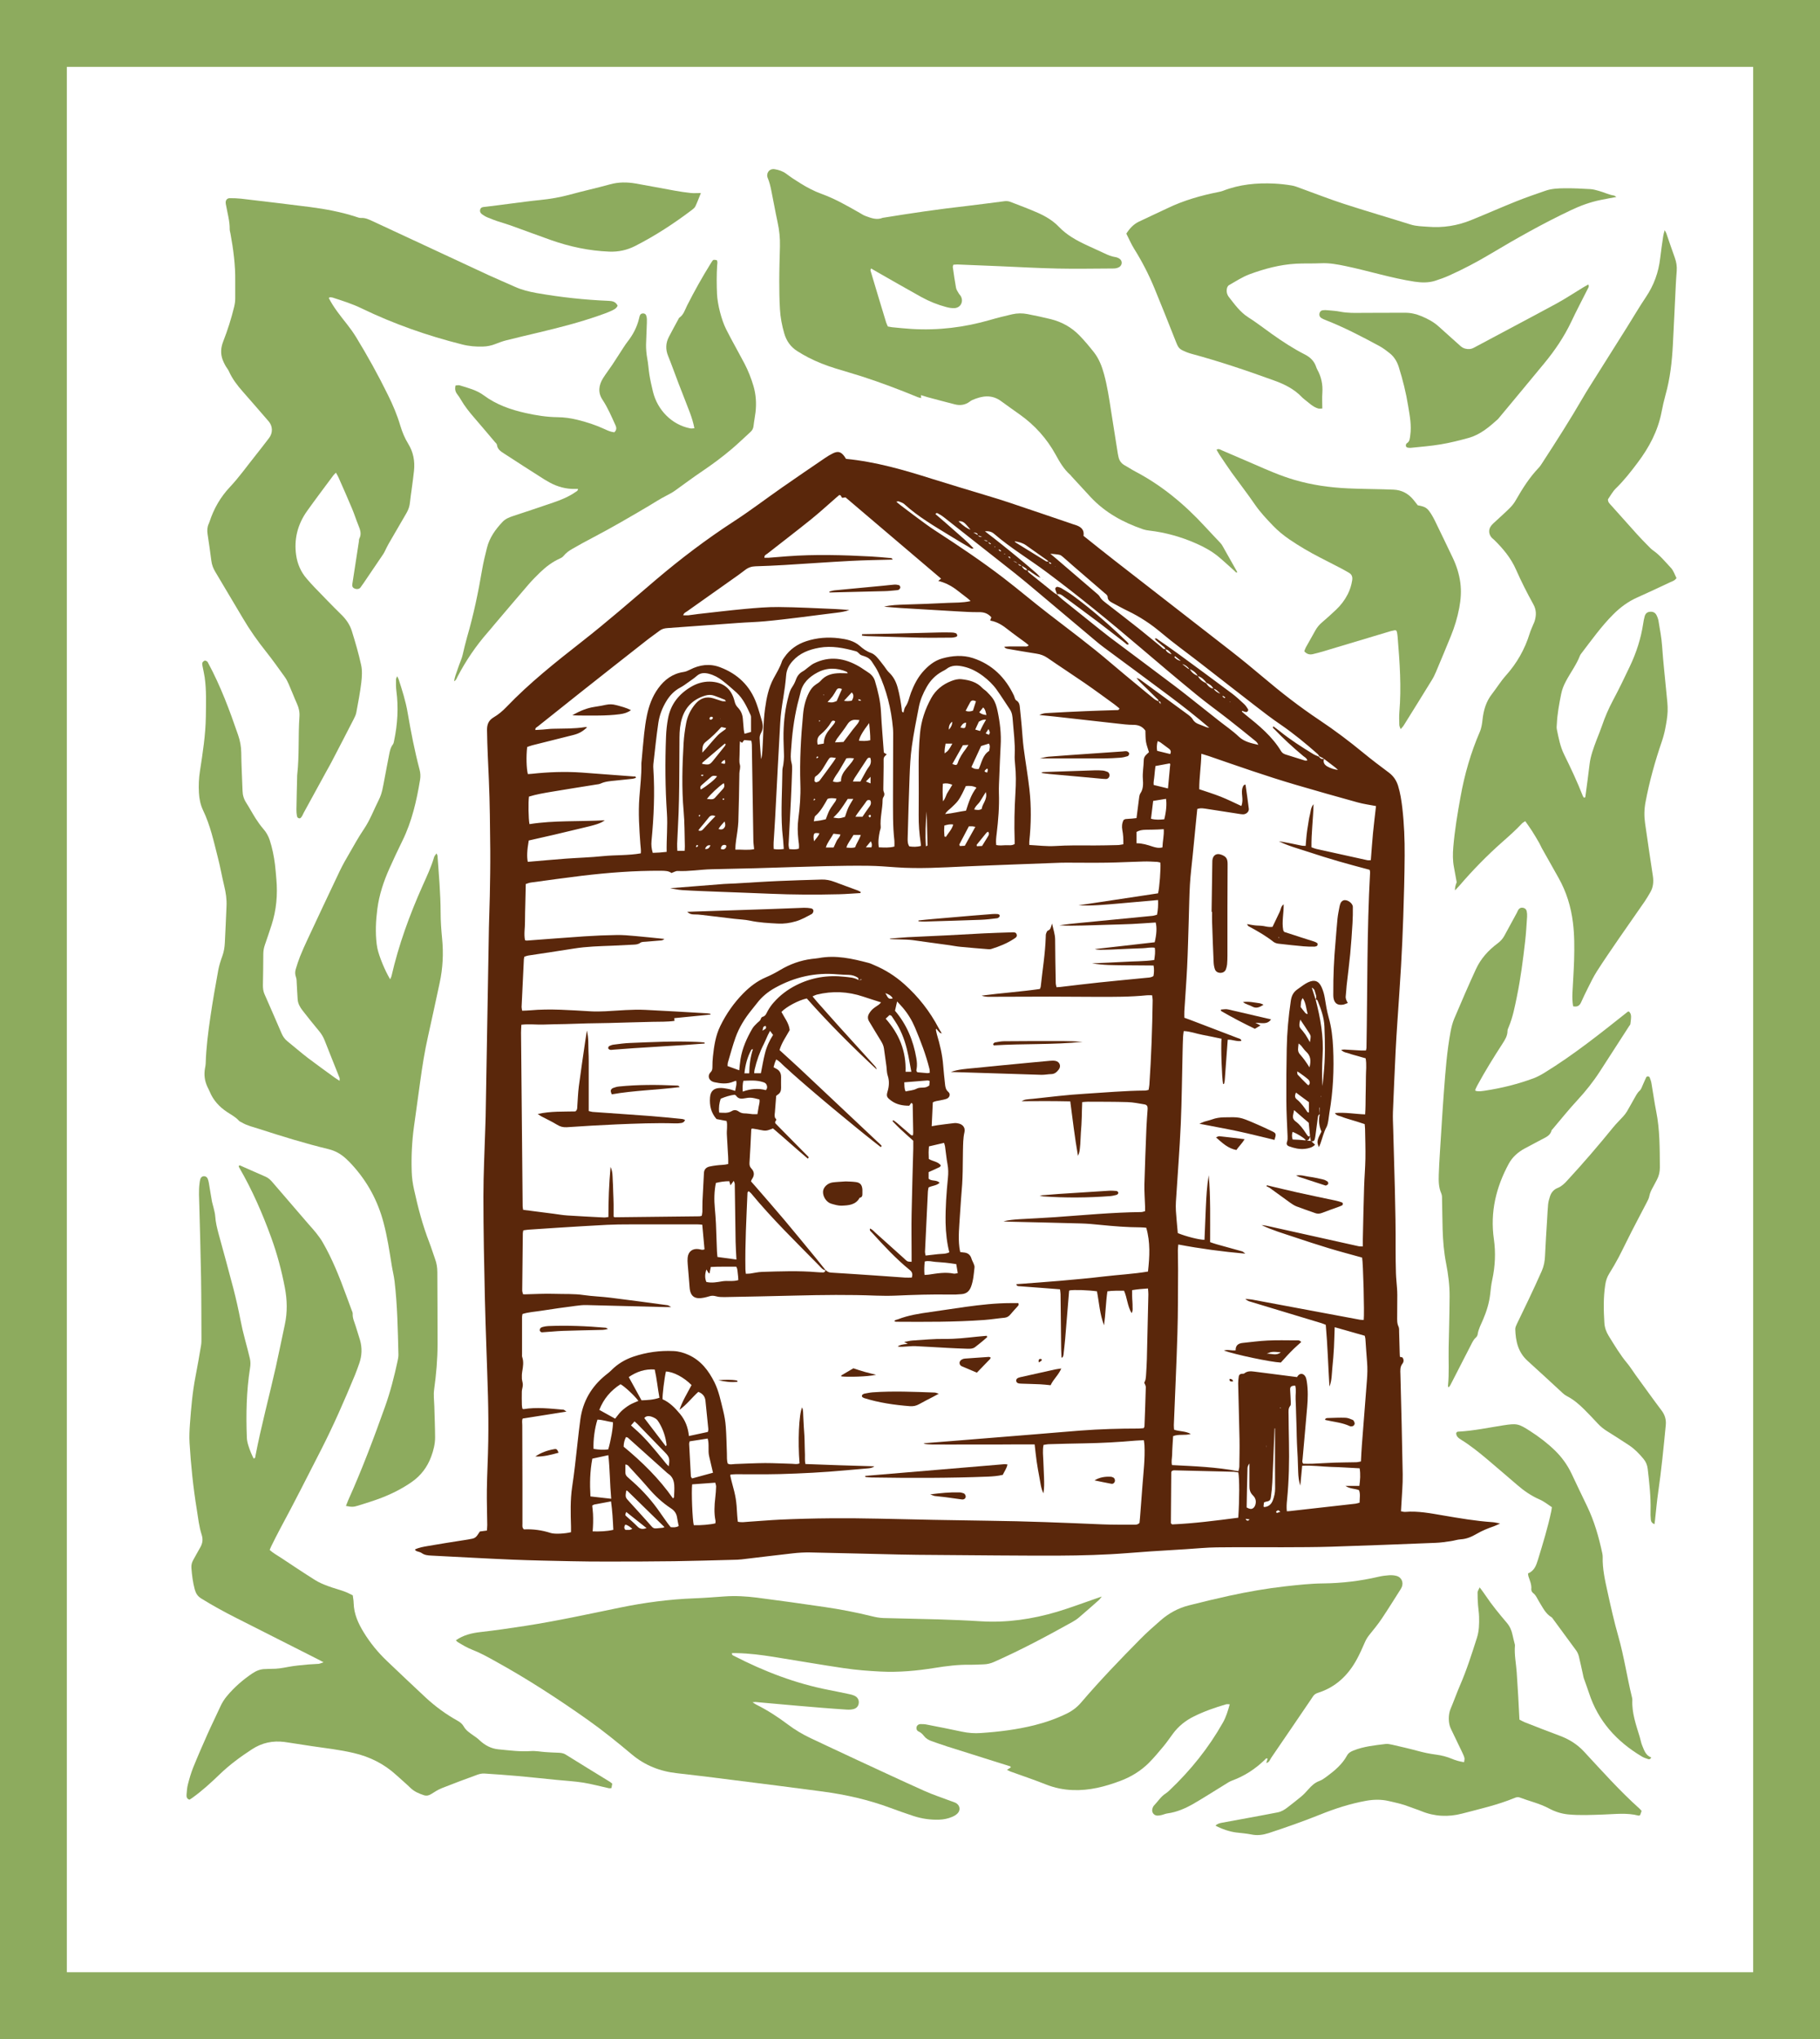 <svg xmlns="http://www.w3.org/2000/svg" id="Calque_2" data-name="Calque 2" viewBox="0 0 325.97 364.97"><rect x="0" y="0" width="325.97" height="364.97" fill="#808080" stroke="none"/><defs><style>      .cls-1 {        fill: #fff;      }      .cls-2 {        fill: #8dab5e;      }      .cls-3 {        fill: #5a270b;      }    </style></defs><g id="Calque_1-2" data-name="Calque 1"><g id="Rael-Miguel-Cordelle-V2"><rect class="cls-1" x="5.91" y="7.25" width="314.5" height="351.67"></rect><path class="cls-2" d="m325.97,364.97H0V0h325.97v364.97Zm-314-11.97h302.03V11.97H11.97v341.03Z"></path><g><g><path class="cls-2" d="m61.97,269.51c.14-.34.26-.68.4-1,2.46-5.46,4.57-11.07,6.58-16.7.97-2.71,1.68-5.49,2.28-8.3.07-.35.14-.72.13-1.08-.11-4.37-.18-8.74-.69-13.09-.11-.96-.36-1.91-.51-2.86-.41-2.56-.79-5.11-1.46-7.62-1.03-3.92-2.89-7.36-5.62-10.35-.35-.39-.72-.77-1.11-1.12-.9-.83-1.9-1.41-3.14-1.71-4.21-1.02-8.34-2.3-12.46-3.63-1.04-.34-2.11-.57-3.06-1.14-.17-.1-.39-.17-.51-.31-.61-.68-1.4-1.08-2.14-1.57-1.38-.92-2.46-2.09-3.1-3.64-.12-.3-.28-.58-.42-.88-.49-1.06-.63-2.16-.42-3.31.05-.28.11-.56.12-.84.08-2.8.44-5.57.84-8.33.41-2.8.9-5.59,1.41-8.37.16-.87.44-1.72.74-2.56.28-.77.4-1.57.44-2.37.12-2.18.2-4.37.3-6.55.06-1.22-.12-2.41-.41-3.6-.41-1.69-.7-3.41-1.14-5.09-.73-2.86-1.35-5.76-2.64-8.44-.48-1-.69-2.05-.75-3.16-.07-1.3-.02-2.57.18-3.86.5-3.24,1.01-6.48,1.06-9.77.03-2.35.12-4.7-.21-7.03-.1-.68-.26-1.35-.39-2.02-.04-.19-.08-.42-.02-.59.06-.16.25-.31.42-.38.11-.04.3.07.42.15.09.06.15.19.2.29,2.22,4.11,3.84,8.46,5.35,12.86.36,1.04.56,2.09.57,3.2.02,2.26.16,4.53.23,6.79.02.79.23,1.5.67,2.17.59.92,1.1,1.89,1.69,2.81.41.64.86,1.27,1.36,1.85.52.59.89,1.25,1.14,1.98.47,1.43.76,2.9.95,4.38.11.88.17,1.77.25,2.66.25,2.77,0,5.5-.85,8.15-.39,1.19-.78,2.38-1.2,3.57-.19.54-.29,1.09-.29,1.66-.01,1.86-.03,3.72-.07,5.58,0,.53.05,1.04.26,1.54,1.04,2.37,2.08,4.74,3.1,7.12.23.53.55.98,1,1.35,1.23.99,2.42,2.03,3.67,2.99,1.58,1.2,3.19,2.35,4.8,3.52.26.19.54.35.9.59,0-.24.04-.39,0-.51-.89-2.26-1.81-4.5-2.69-6.76-.23-.57-.53-1.08-.92-1.56-1.03-1.25-2.06-2.5-3.04-3.78-.44-.57-.81-1.22-.86-1.98-.07-.93-.1-1.86-.16-2.78-.03-.4,0-.82-.14-1.19-.18-.49-.18-.96-.04-1.42.23-.77.48-1.55.78-2.3.41-1.01.85-2.01,1.32-3,1.92-4.1,3.84-8.21,5.79-12.29.52-1.09,1.13-2.14,1.74-3.19.83-1.44,1.63-2.89,2.56-4.26,1.12-1.65,1.8-3.51,2.69-5.27.61-1.2.76-2.45,1.01-3.71.28-1.43.53-2.86.82-4.29.13-.67.25-1.35.69-1.92.14-.18.17-.45.22-.68.62-2.95.8-5.93.4-8.93-.09-.68-.06-1.37-.06-2.06,0-.13.1-.27.21-.53.13.27.21.4.26.54.63,1.96,1.27,3.93,1.61,5.97.59,3.43,1.25,6.84,2.14,10.21.16.59.19,1.19.09,1.8-.62,3.76-1.46,7.46-3.16,10.92-.8,1.63-1.58,3.28-2.32,4.94-1.05,2.34-1.85,4.75-2.18,7.3-.27,2.09-.37,4.19-.11,6.29.03.24.07.48.12.72.3,1.43,1.36,4.02,2.29,5.55.1-.23.2-.4.24-.57,1.28-5.58,3.23-10.93,5.56-16.15.76-1.7,1.56-3.38,2.08-5.17.06-.2.24-.37.42-.64.1.21.17.31.18.41.24,3.39.55,6.77.56,10.18,0,1.53.11,3.07.26,4.6.27,2.68.14,5.33-.43,7.97-.69,3.2-1.37,6.4-2.09,9.6-.6,2.65-1.02,5.32-1.39,8.01-.38,2.72-.75,5.45-1.13,8.17-.36,2.65-.49,5.32-.4,7.99.03,1.1.18,2.18.42,3.24.7,3.2,1.53,6.37,2.72,9.43.38.98.68,1.99,1.04,2.98.29.77.41,1.56.41,2.38.01,4.29.05,8.58.04,12.87,0,2.71-.24,5.41-.61,8.1-.14.99,0,2.02.03,3.02.05,1.86.13,3.72.14,5.58,0,1.18-.29,2.32-.7,3.43-.69,1.88-1.84,3.4-3.49,4.55-1.67,1.16-3.48,2.08-5.36,2.81-1.39.54-2.83.97-4.25,1.42-.87.27-1.14.25-2.18.05Z"></path><path class="cls-2" d="m109.66,319.25c-.05.28-.1.52-.15.8-.17,0-.32.05-.46.02-1.53-.33-3.04-.75-4.58-1-1.58-.25-3.18-.33-4.77-.49-2.31-.23-4.62-.48-6.93-.69-2.01-.18-4.02-.32-6.03-.45-.41-.02-.84.07-1.23.21-2.13.78-4.25,1.56-6.36,2.4-.67.27-1.31.67-1.93,1.07-.43.27-.84.35-1.3.2-.88-.29-1.72-.64-2.43-1.33-.8-.78-1.65-1.49-2.47-2.24-2.24-2.06-4.83-3.32-7.66-3.98-2.5-.59-5.03-.87-7.56-1.24-1.39-.2-2.79-.42-4.18-.64-.23-.03-.45-.07-.68-.1-2.06-.26-3.99.12-5.81,1.31-2.04,1.33-4,2.76-5.78,4.48-1.55,1.49-3.13,2.94-4.86,4.18-.19.14-.39.26-.55.36-.48-.13-.56-.51-.53-.89.05-.63.09-1.27.25-1.87.26-1.01.55-2.02.93-2.97.82-2.03,1.7-4.04,2.59-6.04.74-1.66,1.55-3.28,2.3-4.93.31-.68.7-1.29,1.17-1.85,1.32-1.59,2.85-2.9,4.51-4.03.73-.49,1.5-.81,2.36-.8.38,0,.76-.05,1.14-.04.99.02,1.96-.15,2.94-.34,1.2-.23,2.41-.32,3.62-.44.61-.06,1.22-.05,1.82-.11.24-.02.47-.14.91-.28-.45-.24-.71-.39-.98-.52-4.91-2.48-9.82-4.97-14.73-7.45-2.11-1.07-4.19-2.2-6.21-3.46-.62-.38-.95-.89-1.15-1.61-.34-1.26-.5-2.54-.6-3.84-.04-.53.08-.99.33-1.43.41-.71.78-1.45,1.2-2.15.45-.75.6-1.47.31-2.37-.48-1.47-.63-3.02-.88-4.55-.64-3.94-1.05-7.9-1.29-11.89-.07-1.13-.01-2.27.07-3.4.21-2.85.45-5.69,1-8.5.36-1.85.68-3.71.99-5.56.07-.41.07-.84.07-1.25-.02-3.62-.01-7.23-.07-10.85-.07-4.29-.2-8.57-.31-12.86-.03-1.34-.14-2.69.04-4.03.03-.25.06-.5.13-.74.09-.3.28-.5.58-.54.31-.04.61.12.75.45.09.23.16.47.2.72.19,1.11.36,2.23.56,3.34.07.37.2.72.28,1.09.12.53.28,1.06.31,1.59.07,1.06.32,2.07.59,3.08.9,3.3,1.82,6.59,2.68,9.91.47,1.82.88,3.66,1.24,5.5.23,1.19.5,2.37.82,3.54.31,1.12.59,2.26.87,3.39.14.58.13,1.15.03,1.74-.65,4.12-.73,8.28-.57,12.45.02.49.14,1,.29,1.46.25.79.56,1.55.93,2.27.32-.05.29-.3.32-.47,1.03-5.35,2.45-10.58,3.64-15.88.57-2.53,1.07-5.07,1.62-7.61.48-2.21.43-4.41.01-6.62-.59-3.09-1.4-6.11-2.47-9.04-1.58-4.34-3.42-8.53-5.71-12.47-.04-.07-.06-.15-.09-.24.14-.25.32-.09.47-.03,1.45.64,2.89,1.29,4.34,1.91.52.22.91.6,1.27,1.03,2.15,2.5,4.3,4.99,6.45,7.49.45.52.92,1.01,1.34,1.55.42.54.84,1.09,1.18,1.69,1.73,2.99,3.01,6.22,4.21,9.5.31.86.64,1.71.95,2.57.08.23.23.48.21.71-.04.8.3,1.46.52,2.17.26.83.53,1.66.78,2.5.41,1.41.36,2.82-.12,4.2-.25.71-.5,1.41-.78,2.1-1.88,4.55-3.85,9.05-6.08,13.41-2.42,4.72-4.8,9.46-7.32,14.11-.55,1.01-1.05,2.05-1.57,3.08-.11.21-.19.44-.3.71.66.58,1.38.97,2.05,1.41,2.02,1.34,4.03,2.68,6.08,3.97.72.45,1.51.78,2.3,1.07.97.37,1.97.62,2.94.97.5.18.98.44,1.51.69.06.47.15.92.16,1.38.05,1.98.82,3.64,1.79,5.23,1.18,1.93,2.58,3.63,4.17,5.14,2.31,2.19,4.61,4.39,6.94,6.55,1.75,1.62,3.66,3.01,5.71,4.15.45.25.83.54,1.11,1.03.41.73,1.09,1.15,1.73,1.61.35.25.71.48,1.02.78,1,.96,2.13,1.57,3.47,1.7,1.93.18,3.85.45,5.8.31.86-.06,1.74.12,2.62.18.72.05,1.44.09,2.16.11.5.02.97.04,1.43.32,2.65,1.65,5.31,3.28,7.97,4.91.1.06.18.15.38.31Z"></path><path class="cls-2" d="m60.17,84.6c-.18.19-.34.32-.46.48-1.58,2.13-3.18,4.24-4.72,6.4-1.68,2.36-2.36,5.03-1.95,7.88.22,1.54.83,3,1.89,4.21.44.51.88,1.02,1.35,1.5,1.61,1.66,3.21,3.34,4.86,4.95.87.85,1.53,1.81,1.88,2.94.62,2.01,1.22,4.02,1.66,6.07.22,1,.15,2.1.03,3.13-.21,1.79-.56,3.57-.89,5.35-.07.4-.26.8-.45,1.17-1.34,2.62-2.7,5.23-4.06,7.84-.23.45-.49.88-.73,1.32-1.39,2.54-2.78,5.09-4.18,7.63-.2.36-.31.79-.66,1-.37.03-.52-.19-.56-.44-.07-.37-.09-.74-.09-1.12.03-1.97.08-3.95.13-5.92,0-.13,0-.25.02-.38.38-3.44.15-6.89.39-10.33.06-.81-.1-1.57-.44-2.32-.52-1.15-.96-2.33-1.47-3.48-.2-.46-.43-.92-.72-1.32-1.08-1.5-2.15-3.01-3.3-4.46-1.55-1.94-2.98-3.96-4.24-6.11-1.62-2.75-3.26-5.5-4.9-8.24-.38-.63-.62-1.27-.71-2-.2-1.58-.43-3.17-.67-4.74-.1-.64-.07-1.25.2-1.85.05-.11.1-.23.14-.35.77-2.35,1.94-4.41,3.66-6.24,1.64-1.74,3.03-3.71,4.53-5.58.84-1.05,1.66-2.12,2.48-3.19.7-.91.67-2.13-.07-2.98-1.54-1.78-3.08-3.56-4.64-5.33-.98-1.11-1.87-2.27-2.48-3.63-.17-.38-.46-.7-.66-1.07-.18-.33-.34-.67-.47-1.01-.4-1.11-.32-2.18.12-3.3.78-1.99,1.43-4.04,1.94-6.13.13-.54.21-1.06.2-1.62-.01-1.01-.01-2.02,0-3.03.04-2.87-.34-5.7-.86-8.52-.05-.25-.13-.5-.13-.74.02-1.45-.39-2.82-.64-4.23-.03-.17-.08-.33-.08-.5-.03-.48.26-.84.73-.84.67,0,1.35.02,2.01.09,4.13.49,8.27.97,12.4,1.5,2.75.36,5.48.87,8.13,1.72.32.1.65.25.97.23.76-.04,1.39.26,2.04.56,6.93,3.23,13.87,6.46,20.81,9.68,1.56.72,3.16,1.38,4.73,2.09,1.24.56,2.53.87,3.86,1.11,4.27.75,8.58,1.22,12.91,1.4.66.03,1.25.13,1.61.86-.21.52-.72.74-1.2.96-.69.31-1.4.56-2.12.81-3.53,1.24-7.16,2.16-10.8,3.03-1.96.47-3.92.92-5.88,1.42-.65.16-1.28.41-1.91.65-.71.28-1.45.43-2.21.45-1.26.04-2.5-.06-3.74-.38-6.22-1.56-12.24-3.67-18.01-6.46-1.67-.81-3.43-1.36-5.19-1.93-.15-.05-.33-.04-.5-.04-.06,0-.12.09-.17.13.88,1.72,2.1,3.21,3.28,4.71.57.72,1.11,1.48,1.6,2.27,2.06,3.37,3.98,6.83,5.72,10.38.88,1.77,1.65,3.59,2.21,5.49.34,1.13.79,2.22,1.41,3.23.93,1.5,1.22,3.12,1.04,4.84-.11,1.08-.27,2.16-.41,3.25-.1.79-.24,1.58-.31,2.37-.06.69-.27,1.32-.61,1.91-1.07,1.86-2.16,3.7-3.23,5.56-.25.43-.45.89-.68,1.34-.1.19-.19.37-.31.54-1.18,1.74-2.36,3.48-3.54,5.22-.14.21-.31.4-.44.62-.25.42-.78.41-1.12.26-.25-.1-.41-.29-.41-.58,0-.13.02-.25.04-.38.38-2.49.76-4.99,1.15-7.48.03-.17,0-.35.08-.5.44-.84.14-1.61-.18-2.4-.4-.97-.71-1.98-1.12-2.95-.79-1.89-1.62-3.76-2.45-5.63-.12-.27-.28-.51-.46-.84Z"></path><path class="cls-2" d="m281.75,180.1c-.13-.79-.16-1.57-.12-2.37.1-1.97.24-3.94.3-5.92.06-2.23.07-4.45-.21-6.68-.35-2.83-1.17-5.5-2.57-7.99-1.01-1.8-2.03-3.59-3.03-5.38-.16-.29-.28-.61-.45-.9-.42-.72-.84-1.45-1.3-2.16-.36-.56-.76-1.1-1.19-1.72-.22.15-.44.25-.6.42-1.12,1.2-2.35,2.29-3.58,3.37-2.71,2.4-5.24,4.99-7.6,7.74-.24.28-.51.54-.8.86q-.05-.63.3-1.46c-.17-.92-.33-1.83-.5-2.74-.22-1.17-.21-2.34-.11-3.52.25-3.02.75-6,1.29-8.98.72-4.03,1.84-7.94,3.47-11.7.15-.34.24-.72.32-1.08.08-.37.12-.75.16-1.12.19-1.65.62-3.18,1.68-4.54.85-1.09,1.57-2.28,2.5-3.32,1.96-2.19,3.39-4.69,4.26-7.51.17-.56.43-1.1.65-1.64.08-.19.18-.38.24-.58.31-1.03.34-1.99-.23-3.02-1.12-2.02-2.17-4.09-3.1-6.2-.92-2.09-2.33-3.78-3.93-5.34-.12-.12-.26-.21-.38-.33-.59-.6-.68-1.49-.16-2.17.25-.33.58-.6.89-.89.83-.78,1.69-1.52,2.49-2.33.41-.41.78-.89,1.06-1.39,1.17-2.05,2.43-4.04,4.07-5.76.29-.3.51-.67.74-1.02,2.48-3.81,4.92-7.63,7.2-11.56.76-1.31,1.59-2.58,2.39-3.86,1.83-2.92,3.67-5.83,5.51-8.75,1.12-1.78,2.18-3.6,3.35-5.34,1.45-2.14,2.3-4.46,2.59-7.02.15-1.34.36-2.67.55-4,.04-.28.14-.56.25-1,.15.28.24.4.29.54.51,1.47,1,2.95,1.53,4.4.28.77.4,1.54.34,2.35-.06.8-.12,1.59-.16,2.39-.18,3.61-.34,7.23-.53,10.84-.16,3.03-.49,6.03-1.32,8.97-.28,1.01-.51,2.04-.71,3.07-.65,3.38-2.23,6.33-4.27,9.04-1.21,1.61-2.45,3.2-3.91,4.62-.56.54-.94,1.27-1.41,1.94-.05.52.33.82.63,1.16,1.51,1.7,3.02,3.39,4.55,5.08.62.69,1.27,1.35,1.92,2.01.32.33.64.68,1.02.94,1.22.86,2.14,2.02,3.15,3.09.47.5.69,1.23,1,1.83-.33.48-.8.59-1.21.78-1.94.91-3.88,1.83-5.84,2.7-1.64.73-3.03,1.77-4.29,3.03-2.12,2.12-3.85,4.56-5.67,6.93-.1.13-.21.27-.27.42-.64,1.66-1.72,3.07-2.54,4.63-.38.71-.67,1.43-.83,2.23-.36,1.77-.69,3.55-.78,5.36-.02.33-.07.68,0,1,.31,1.52.6,3.06,1.29,4.47,1.21,2.45,2.37,4.92,3.37,7.47.04.11.14.2.2.28.28,0,.25-.2.27-.34.25-1.88.51-3.75.73-5.63.18-1.52.72-2.93,1.25-4.35.33-.86.69-1.71.99-2.59.53-1.56,1.18-3.05,1.95-4.5,1.07-2,2.06-4.05,3.03-6.1,1.16-2.44,1.99-5,2.39-7.68.06-.42.14-.83.25-1.23.14-.54.46-.81.96-.85.51-.05.93.14,1.16.59.17.33.31.7.37,1.07.24,1.49.54,2.96.64,4.48.19,2.85.53,5.69.79,8.54.1,1.05.24,2.1.2,3.14-.04,1.04-.23,2.09-.43,3.12-.15.78-.36,1.55-.62,2.31-1.21,3.54-2.22,7.14-2.91,10.83-.24,1.26-.26,2.51-.08,3.76.45,3.16.92,6.32,1.4,9.48.15,1.03.06,2.01-.48,2.92-.32.54-.63,1.09-.99,1.61-1.55,2.25-3.13,4.48-4.68,6.73-1.31,1.91-2.62,3.81-3.87,5.76-.61.95-1.1,1.98-1.61,2.99-.44.86-.85,1.74-1.25,2.62-.27.58-.68.81-1.38.67Z"></path><path class="cls-2" d="m81.64,293.6c1.36-.95,2.83-1.3,4.4-1.48,2.67-.3,5.34-.69,8-1.1,5.69-.88,11.32-2.11,16.96-3.27,4.42-.91,8.87-1.5,13.38-1.67,1.81-.07,3.61-.21,5.42-.34,1.94-.14,3.87-.02,5.79.22,4.04.52,8.08,1.09,12.12,1.68,2.83.42,5.64.95,8.41,1.64.69.17,1.4.31,2.11.33,3.28.1,6.56.14,9.84.24,2.52.08,5.04.18,7.56.34,4.68.29,9.23-.37,13.7-1.7,2.25-.67,4.46-1.51,6.68-2.27.35-.12.7-.24,1.32-.46-.28.36-.37.51-.5.62-1.2,1.06-2.4,2.12-3.61,3.15-.35.3-.74.55-1.15.78-4.59,2.56-9.23,5.03-14.04,7.16-.59.26-1.19.41-1.83.43-.8.02-1.6.08-2.4.07-2.16-.04-4.28.23-6.4.57-3.2.52-6.43.81-9.68.65-2.18-.11-4.37-.28-6.53-.6-4.24-.62-8.47-1.37-12.7-2.04-2.16-.34-4.33-.62-6.52-.66-.29,0-.58,0-.86,0-.07.34.17.41.34.49,5.41,2.79,11.04,4.95,17.03,6.11,1.24.24,2.47.5,3.71.76.29.06.58.14.84.26.56.26.84.74.78,1.31-.06.57-.4.94-.92,1.08-.4.11-.83.13-1.25.1-1.47-.09-2.94-.21-4.4-.32-1.51-.12-3.02-.25-4.53-.38-2.47-.22-4.94-.44-7.41-.66-.11,0-.22.01-.52.04.31.2.46.32.64.41,2,1,3.87,2.2,5.66,3.55,1.28.97,2.65,1.78,4.1,2.47,2.74,1.3,5.48,2.57,8.22,3.85,4.04,1.87,8.08,3.76,12.14,5.58,1.61.72,3.29,1.27,4.94,1.89.24.09.48.15.7.27.76.41.91,1.3.3,1.9-.26.26-.61.46-.95.6-.74.32-1.52.47-2.33.5-1.57.05-3.11-.17-4.6-.66-1.36-.45-2.71-.92-4.05-1.42-3.96-1.48-8.05-2.4-12.23-2.96-5.38-.72-10.76-1.39-16.14-2.07-3.3-.42-6.59-.84-9.89-1.2-3.06-.33-5.77-1.39-8.14-3.38-2.55-2.14-5.13-4.23-7.84-6.15-5.36-3.79-10.86-7.36-16.61-10.53-1.32-.73-2.65-1.48-4.06-2.02-.96-.37-1.8-.88-2.66-1.4-.13-.08-.23-.22-.35-.34Z"></path><path class="cls-2" d="m164.94,70.75c.02.18.03.29.05.5-.22-.06-.41-.08-.58-.15-3.35-1.37-6.72-2.66-10.16-3.76-1.52-.48-3.06-.92-4.58-1.39-1.69-.52-3.34-1.16-4.91-1.97-.67-.35-1.33-.73-1.96-1.13-1.19-.75-1.95-1.83-2.34-3.18-.41-1.42-.69-2.87-.77-4.34-.1-1.68-.12-3.36-.12-5.04,0-2.06.07-4.12.12-6.18.04-1.48-.11-2.93-.43-4.38-.41-1.89-.74-3.8-1.13-5.69-.15-.74-.33-1.48-.62-2.17-.35-.82.24-1.75,1.25-1.58.76.13,1.44.35,2.07.82.8.61,1.65,1.16,2.51,1.69,1.21.76,2.47,1.42,3.82,1.91,2.38.86,4.57,2.12,6.77,3.37.37.21.72.45,1.11.59.98.36,1.98.76,3.05.32,4.98-.81,9.97-1.55,14.98-2.11,2.3-.26,4.59-.59,6.88-.87.32-.04.68,0,.98.11,1.65.63,3.3,1.25,4.92,1.96,1.39.61,2.71,1.39,3.77,2.49,1.46,1.53,3.25,2.5,5.13,3.37,1.03.47,2.07.94,3.09,1.42.61.29,1.22.55,1.9.65.28.04.57.16.8.32.53.39.47,1.14-.09,1.48-.18.1-.38.17-.58.21-.2.04-.42.04-.63.04-3.24.01-6.48.08-9.72.01-3.49-.07-6.97-.27-10.46-.42-2.52-.1-5.04-.21-7.57-.31-.24,0-.49.03-.73.04-.05.18-.12.3-.11.41.18,1.25.35,2.5.58,3.73.07.35.31.68.49,1,.1.18.27.32.37.5.53.96-.03,2.06-1.12,2.13-.49.03-1.01-.06-1.49-.19-1.55-.41-3.04-1.01-4.44-1.78-2.61-1.44-5.2-2.94-7.79-4.41-.4-.23-.79-.46-1.24-.72-.05.17-.13.29-.1.37.92,3.1,1.86,6.2,2.8,9.29.07.24.2.46.31.73.25.04.49.1.73.13,1.17.11,2.34.24,3.52.31,4.79.29,9.48-.28,14.09-1.62,1.29-.38,2.6-.69,3.91-1,.91-.21,1.85-.22,2.76-.04,1.4.27,2.8.57,4.19.91,1.96.49,3.68,1.45,5.09,2.89.94.96,1.8,2,2.63,3.05.89,1.14,1.41,2.48,1.79,3.87.59,2.15.92,4.36,1.26,6.56.4,2.57.81,5.15,1.22,7.72.03.17.07.33.1.49.14.7.49,1.23,1.13,1.58.63.34,1.22.75,1.85,1.08,4.79,2.51,8.87,5.91,12.52,9.87.91.99,1.84,1.96,2.76,2.94.14.15.27.32.37.5.89,1.57,1.77,3.15,2.67,4.73-.24.17-.35-.08-.48-.2-.95-.83-1.86-1.7-2.83-2.51-1.2-1-2.56-1.76-3.99-2.39-2.71-1.2-5.53-2-8.47-2.34-.37-.04-.75-.11-1.11-.23-3.55-1.22-6.77-2.97-9.37-5.74-1.15-1.23-2.28-2.47-3.42-3.71-.09-.09-.15-.2-.25-.29-1.16-1.02-1.91-2.33-2.64-3.66-1.57-2.84-3.69-5.2-6.33-7.09-1.13-.81-2.27-1.6-3.38-2.42-1.71-1.28-3.47-.99-5.25-.2-.15.07-.29.17-.42.27-.8.59-1.7.72-2.64.48-1.63-.41-3.25-.85-4.87-1.28-.4-.11-.79-.24-1.21-.37Z"></path><path class="cls-2" d="m226.79,315.58c.08-.27.17-.54.25-.82-.3-.12-.4.12-.53.24-1.69,1.63-3.6,2.88-5.81,3.69-.5.18-.96.5-1.43.79-1.83,1.12-3.63,2.28-5.48,3.35-1.46.84-3,1.52-4.7,1.75-.37.05-.72.22-1.09.3-.24.06-.5.1-.74.09-.59-.03-1-.56-.88-1.14.05-.24.15-.5.31-.67.7-.72,1.23-1.61,2.1-2.16.25-.16.47-.36.68-.56,3.78-3.58,7.01-7.6,9.57-12.14.56-.99.88-2.07,1.21-3.25-.26,0-.47-.05-.65,0-1.98.58-3.92,1.25-5.77,2.17-1.5.74-2.76,1.75-3.76,3.1-.55.74-1.07,1.51-1.66,2.22-.86,1.03-1.72,2.07-2.67,3.02-1.45,1.43-3.18,2.49-5.09,3.2-2.73,1.03-5.53,1.75-8.49,1.64-1.65-.06-3.24-.38-4.79-.99-2.11-.84-4.26-1.56-6.39-2.33-.18-.07-.36-.16-.63-.29.29-.19.49-.32.69-.45-.02-.06-.04-.17-.08-.18-3.76-1.19-7.53-2.37-11.3-3.56-.96-.3-1.91-.65-2.86-.98-.52-.19-.99-.47-1.33-.92-.26-.34-.55-.61-.95-.79-.3-.13-.42-.41-.37-.73.04-.32.34-.58.72-.59.38,0,.76.01,1.13.09,2.1.41,4.21.82,6.3,1.27,1.12.24,2.23.32,3.38.24,3.24-.22,6.44-.61,9.6-1.4,2-.5,3.94-1.18,5.8-2.09,1-.49,1.84-1.14,2.57-1.99,3.36-3.93,6.95-7.66,10.59-11.34,1.15-1.17,2.38-2.25,3.62-3.33,1.47-1.29,3.17-2.22,5.08-2.7,2.4-.61,4.81-1.19,7.23-1.72,3.33-.72,6.68-1.31,10.07-1.69,2.26-.25,4.52-.5,6.79-.52,3.34-.04,6.62-.43,9.87-1.19.61-.14,1.24-.23,1.87-.27.45-.03.93,0,1.37.12.84.23,1.24,1.08.96,1.9-.07.2-.18.38-.29.56-1.11,1.74-2.19,3.49-3.34,5.2-.65.97-1.4,1.89-2.14,2.8-.35.43-.64.87-.86,1.38-.45,1.04-.91,2.08-1.45,3.07-1.56,2.88-3.79,5.01-6.98,6.02-.38.12-.68.31-.89.65-.13.21-.28.42-.42.63-2.34,3.44-4.68,6.89-7.03,10.31-.24.35-.36.87-.9.96,0,0,.03.03.03.03Z"></path><path class="cls-2" d="m110.01,77.39c.42-.39.45-.77.23-1.26-.71-1.56-1.37-3.14-2.33-4.58-.85-1.28-.68-2.6.1-3.86.53-.84,1.14-1.62,1.69-2.45.68-1.02,1.32-2.05,1.99-3.07.23-.35.46-.7.72-1.03.95-1.22,1.66-2.55,2.03-4.06.06-.22.09-.45.19-.66.1-.23.31-.32.56-.32.25,0,.46.12.54.35.08.21.12.44.13.66.01.46-.01.92-.03,1.37-.04,1.07-.08,2.13-.12,3.2-.02.68.08,1.78.21,2.45.19.95.23,1.92.38,2.87.17,1.05.4,2.09.65,3.11.8,3.27,3.36,5.91,6.66,6.56.02,0,.04,0,.07.01.21.04.44-.02.69-.03-.19-1-.48-1.91-.81-2.8-.66-1.75-1.36-3.48-2.03-5.23-.63-1.64-1.21-3.29-1.87-4.92-.48-1.18-.43-2.31.15-3.42.56-1.08,1.15-2.15,1.73-3.22.04-.07.06-.15.12-.19.78-.52,1.01-1.4,1.4-2.18,1.31-2.59,2.73-5.12,4.26-7.58.08-.13.16-.26.25-.38.19-.26.2-.26.8-.17.21.32.09.66.07,1-.1,1.69-.09,3.37-.02,5.05.08,1.83.8,4.67,1.63,6.31.28.55.56,1.09.85,1.64.8,1.52,1.66,3.01,2.45,4.53.67,1.29,1.2,2.64,1.61,4.03.44,1.53.54,3.08.36,4.65-.1.83-.27,1.66-.36,2.49-.05.45-.24.79-.57,1.08-1.1,1-2.17,2.04-3.3,3-1.69,1.43-3.46,2.75-5.3,3.99-1.67,1.12-3.27,2.33-4.91,3.5-.41.3-1.14.69-1.59.92-1.1.55-2.12,1.24-3.18,1.86-3.28,1.94-6.58,3.86-9.96,5.63-1.22.63-2.42,1.3-3.61,1.98-.6.34-1.16.73-1.6,1.28-.16.2-.4.35-.63.45-1.34.6-2.5,1.47-3.55,2.48-.74.72-1.47,1.45-2.14,2.23-2.05,2.37-4.06,4.76-6.09,7.14-.4.47-.77.95-1.18,1.4-2.12,2.42-3.91,5.06-5.4,7.91-.15.28-.22.63-.62.83.11-.75.37-1.41.6-2.06.19-.56.39-1.12.61-1.67.13-.33.24-.65.32-.99.22-.95.52-2.22.79-3.16,1.16-3.97,2.01-8.02,2.7-12.1.22-1.31.55-2.61.87-3.91.46-1.83,1.53-3.31,2.8-4.65.51-.54,1.19-.81,1.89-1.04,2.39-.79,4.78-1.58,7.16-2.4,1.41-.48,2.79-1.04,4.02-1.9.17-.12.43-.19.43-.55-.19-.01-.37-.01-.56,0-1.57.04-3.12-.39-4.5-1.14-.33-.18-.65-.36-.97-.56-2.42-1.52-4.82-3.09-7.22-4.64-.57-.37-1.16-.73-1.26-1.53-.02-.2-.24-.38-.39-.55-1.24-1.46-2.46-2.92-3.72-4.37-.86-.99-1.68-2.03-2.34-3.16-.2-.34-.41-.68-.66-.99-.36-.46-.46-.94-.31-1.57.24-.01.51-.1.73-.03,1.49.46,3.04.84,4.31,1.78,2.26,1.68,4.83,2.58,7.53,3.18,1.88.42,3.77.72,5.7.74,1.19.01,2.37.18,3.52.46,1.69.41,3.34.95,4.92,1.68.55.26,1.1.5,1.7.56Z"></path><path class="cls-2" d="m289.52,35.25c-1.08.21-1.98.36-2.88.55-1.86.38-3.62,1.03-5.34,1.85-4.94,2.34-9.7,5.02-14.39,7.82-2.38,1.42-4.84,2.72-7.37,3.85-.8.36-1.64.66-2.48.93-1.22.39-2.46.35-3.74.16-4.16-.64-8.18-1.92-12.29-2.78-1.49-.31-2.96-.59-4.49-.51-1.47.07-2.94,0-4.41.08-2.88.16-5.65.9-8.33,1.89-1.29.48-2.46,1.26-3.67,1.94-.19.1-.34.38-.38.6-.12.56.01,1.11.36,1.55,1.04,1.32,2,2.69,3.47,3.62,1.45.92,2.82,1.99,4.22,2.98,1.89,1.34,3.82,2.61,5.89,3.66,1,.51,1.7,1.2,2.05,2.26.05.16.12.31.2.46.71,1.29,1,2.65.9,4.13-.07.92-.01,1.84-.01,2.83-.26,0-.5.05-.72,0-1-.29-1.7-1.05-2.5-1.65-.17-.13-.32-.27-.47-.42-1.37-1.43-3.09-2.28-4.93-2.94-4.9-1.78-9.83-3.44-14.87-4.8-.28-.08-.56-.17-.83-.28-1.36-.57-1.42-.65-1.98-2.07-1.24-3.12-2.47-6.25-3.76-9.36-1.01-2.45-2.22-4.8-3.63-7.05-.53-.85-.93-1.79-1.41-2.73.58-.91,1.28-1.68,2.24-2.14,1.7-.83,3.43-1.59,5.13-2.41,2.94-1.42,6.04-2.29,9.22-2.92.25-.05.5-.11.73-.2,2.96-1.15,6.03-1.44,9.17-1.29,1.05.05,2.09.17,3.13.34.57.09,1.13.33,1.68.53,2.53.91,5.03,1.9,7.59,2.73,3.99,1.3,8.03,2.47,12.04,3.73,1.02.32,2.08.32,3.12.4q3.99.32,7.7-1.19c2.69-1.09,5.34-2.26,8.03-3.34,1.75-.7,3.54-1.32,5.32-1.93,1.08-.37,2.24-.42,3.37-.43,1.55-.02,3.11.06,4.66.15.5.03.99.18,1.48.31.93.25,1.8.7,2.76.85.11.02.21.13.43.27Z"></path><path class="cls-2" d="m264.28,195.24c.57.17,1.16.05,1.73-.03,2.96-.45,5.85-1.17,8.66-2.21.66-.25,1.3-.59,1.9-.96,5.29-3.24,10.11-7.1,14.95-10.94.03-.02.08-.03.18-.07.31.21.43.56.43.93,0,.45-.07.91-.13,1.36-.02.11-.13.21-.2.32-1.76,2.72-3.51,5.44-5.27,8.16-1.19,1.84-2.55,3.54-4.04,5.15-1.54,1.66-2.96,3.44-4.43,5.17-.05.06-.14.12-.16.19-.22.95-1.05,1.25-1.78,1.64-1,.53-2.01,1.06-3.01,1.6-1.21.65-2.22,1.53-2.88,2.74-2.28,4.21-3.36,8.66-2.67,13.49.35,2.43.23,4.86-.29,7.28-.18.82-.27,1.66-.36,2.49-.17,1.61-.64,3.12-1.27,4.6-.38.89-.85,1.74-.99,2.71-.03.19-.16.4-.3.53-.46.4-.69.95-.96,1.47-1.21,2.36-2.41,4.72-3.63,7.07-.07.14-.19.25-.31.41-.06-.14-.12-.21-.11-.28.23-2.27.08-4.54.12-6.81.02-1.18.06-2.35.08-3.53.04-1.89.08-3.78.09-5.67.01-1.98-.24-3.95-.62-5.89-.4-2.03-.57-4.08-.63-6.14-.05-1.72-.06-3.45-.1-5.17,0-.42.02-.88-.14-1.24-.48-1.08-.48-2.21-.45-3.34.04-1.3.12-2.6.2-3.91.24-3.69.45-7.39.73-11.08.27-3.56.53-7.13,1.19-10.65.15-.78.34-1.57.65-2.3,1.27-2.98,2.54-5.95,3.9-8.89.86-1.86,2.22-3.36,3.86-4.58.53-.39.93-.84,1.23-1.39.75-1.36,1.49-2.73,2.23-4.1.1-.18.16-.39.28-.56.18-.25.44-.39.77-.34.37.05.63.27.71.62.07.32.09.67.07,1-.1,1.47-.18,2.94-.35,4.4-.38,3.3-.8,6.59-1.47,9.85-.38,1.85-.73,3.71-1.47,5.47-.1.23-.21.48-.22.72,0,.9-.47,1.61-.92,2.31-1.58,2.44-3.11,4.9-4.49,7.45-.14.25-.25.52-.37.78-.01.03.02.08.04.15Z"></path><path class="cls-2" d="m296.32,272.8c-.51-.19-.62-.51-.65-.84-.05-.5-.07-1.01-.05-1.51.07-2.53-.22-5.04-.51-7.54-.08-.7-.33-1.29-.78-1.82-.76-.91-1.57-1.75-2.57-2.41-1.3-.85-2.61-1.7-3.93-2.52-.61-.38-1.16-.82-1.65-1.35-.79-.87-1.62-1.71-2.45-2.55-.92-.92-1.92-1.77-3.09-2.37-.26-.13-.5-.31-.72-.51-2.11-1.93-4.19-3.89-6.32-5.8-1.71-1.54-2.15-3.54-2.21-5.69,0-.31.16-.64.3-.94.68-1.44,1.4-2.87,2.08-4.32.81-1.71,1.61-3.42,2.37-5.15.37-.85.55-1.75.58-2.69.09-2.14.24-4.28.37-6.42.06-.92.09-1.85.18-2.77.05-.49.18-.99.34-1.46.23-.7.67-1.24,1.4-1.52.68-.27,1.18-.77,1.67-1.3,2.86-3.09,5.6-6.28,8.25-9.54.55-.68,1.2-1.29,1.79-1.95.25-.28.49-.58.68-.9.43-.72.82-1.47,1.24-2.19.31-.54.57-1.11,1.06-1.55.26-.24.37-.65.53-.99.21-.46.4-.93.62-1.38.11-.23.52-.21.62.04.14.35.26.71.32,1.08.29,1.66.51,3.32.84,4.97.67,3.32.63,6.69.66,10.05,0,.78-.16,1.5-.52,2.18-.24.44-.47.89-.71,1.34-.29.51-.55,1.02-.66,1.62-.07.4-.29.78-.48,1.16-.89,1.72-1.8,3.42-2.68,5.14-.79,1.53-1.52,3.09-2.32,4.62-.53,1-1.1,1.98-1.7,2.94-.39.62-.6,1.27-.71,2-.35,2.26-.3,4.53-.16,6.8.05.85.32,1.62.78,2.36,1.04,1.68,2.05,3.38,3.32,4.9.54.64.97,1.37,1.47,2.05,1.56,2.14,3.1,4.3,4.69,6.41.59.79.83,1.63.74,2.59-.39,4.01-.78,8.03-1.36,12.02-.24,1.66-.38,3.34-.57,5.01-.02.21-.05.41-.09.71Z"></path><path class="cls-2" d="m264.99,284.09c.46.62.77,1.01,1.04,1.43,1.17,1.75,2.51,3.37,3.87,4.97.54.64.83,1.34,1,2.13.1.49.23.97.35,1.46.04.16.1.33.08.49-.13,1.61.21,3.18.32,4.77.1,1.42.18,2.85.27,4.28.08,1.38.15,2.76.22,4.17.35.17.63.35.94.47,2.07.81,4.14,1.63,6.23,2.4,1.69.62,3.16,1.53,4.39,2.85,3.23,3.48,6.39,7.03,9.94,10.21.12.11.22.25.38.41-.09.26-.19.52-.27.76-.13.04-.22.1-.29.08-2.08-.54-4.18-.26-6.27-.19-2.1.07-4.2.18-6.3-.02-1.24-.12-2.38-.49-3.46-1.07-1.68-.9-3.54-1.31-5.3-1.98-.24-.09-.59-.02-.84.09-3.04,1.26-6.25,1.98-9.42,2.81-2.45.64-4.92.54-7.31-.44-.7-.29-1.43-.5-2.13-.78-1.21-.48-2.49-.75-3.76-1.04-1.32-.3-2.66-.27-4-.03-2.87.52-5.62,1.41-8.31,2.5-3,1.2-6.05,2.27-9.13,3.28-1.03.33-2.02.47-3.09.25-.9-.18-1.83-.25-2.75-.36-1.11-.14-2.47-.58-3.69-1.22.35-.37.8-.46,1.25-.54,1.53-.29,3.06-.56,4.58-.84,1.77-.33,3.55-.65,5.32-1,.67-.13,1.25-.49,1.78-.91.83-.65,1.67-1.28,2.47-1.96.45-.38.84-.81,1.23-1.25.56-.63,1.15-1.2,1.98-1.5.5-.18.95-.53,1.39-.85,1.39-1.03,2.7-2.14,3.55-3.69.26-.47.64-.7,1.14-.9,1.86-.75,3.83-.94,5.79-1.18.36-.04.75.04,1.12.12,1.56.36,3.12.71,4.66,1.13,1.06.29,2.12.51,3.21.65,1.01.13,1.98.38,2.91.77.66.28,1.34.46,2.14.59.03-.3.12-.54.07-.75-.09-.36-.26-.71-.42-1.05-.67-1.4-1.34-2.8-2.02-4.2-.48-.98-.47-2.54-.05-3.53.59-1.39,1.09-2.82,1.69-4.21,1.21-2.78,2.12-5.66,3.04-8.54.39-1.23.41-2.48.38-3.73-.01-.71-.14-1.42-.19-2.13-.05-.75-.09-1.51-.08-2.26,0-.21.17-.42.37-.88Z"></path><path class="cls-2" d="m250.87,130.54c-.12-.36-.25-.58-.25-.81-.02-.76-.05-1.52.01-2.27.39-4.46.06-8.9-.3-13.35-.02-.29-.06-.59-.11-.88-.02-.12-.08-.23-.11-.33-.26-.2-.49-.02-.73,0-.21.03-.41.1-.61.16-3.9,1.17-7.8,2.35-11.71,3.51-.64.19-1.29.37-1.95.52-.57.13-1.08-.02-1.51-.52.09-.23.16-.46.27-.67.57-1.03,1.16-2.05,1.73-3.08.31-.56.71-1.03,1.2-1.44.86-.74,1.71-1.49,2.53-2.28.83-.79,1.52-1.69,2.04-2.71.41-.79.67-1.63.81-2.51.1-.6-.05-1.08-.61-1.38-.44-.24-.87-.51-1.32-.74-1.27-.66-2.54-1.3-3.81-1.96-1.91-.98-3.76-2.06-5.53-3.27-1.04-.72-2.02-1.51-2.89-2.42-1.16-1.21-2.31-2.42-3.27-3.82-1.33-1.94-2.78-3.8-4.16-5.71-.76-1.06-1.47-2.15-2.2-3.23-.18-.27-.33-.57-.5-.86.4-.24.69,0,.99.13,1.93.82,3.87,1.65,5.79,2.49,2.35,1.03,4.7,2.06,7.16,2.78,3.12.92,6.32,1.37,9.56,1.52,2.14.1,4.29.11,6.43.17.59.02,1.18.04,1.76.06,1.48.06,2.66.7,3.59,1.84.26.32.52.66.76.96,1.39.26,1.71.46,2.43,1.61.22.35.43.73.61,1.1,1.08,2.23,2.17,4.46,3.23,6.7.67,1.41,1.14,2.88,1.35,4.44.2,1.52.09,3.02-.19,4.51-.33,1.74-.84,3.43-1.51,5.06-.87,2.14-1.76,4.27-2.66,6.4-.21.5-.45,1-.74,1.46-1.67,2.72-3.36,5.43-5.05,8.14-.12.2-.3.36-.55.66Z"></path><path class="cls-2" d="m273.65,281.64c1.14-.46,1.48-1.42,1.8-2.45.88-2.89,1.78-5.78,2.4-8.75.04-.2.06-.41.1-.67-.73-.48-1.41-1.04-2.22-1.39-1.48-.64-2.79-1.55-4-2.6-1.79-1.53-3.57-3.07-5.37-4.59-1.48-1.24-2.99-2.46-4.64-3.48-.47-.29-.91-.61-.91-1.18.09-.29.29-.28.44-.29,2.69-.14,5.33-.71,7.98-1.12,2.47-.38,2.75-.31,4.85,1.04,1.6,1.03,3.1,2.17,4.46,3.5,1.21,1.19,2.19,2.55,2.92,4.08.92,1.94,1.83,3.87,2.77,5.8,1.31,2.7,2.13,5.57,2.75,8.49.04.2.07.42.07.63-.06,2.12.41,4.18.86,6.23.59,2.67,1.18,5.34,1.93,7.96,1.03,3.6,1.56,7.3,2.45,10.93.04.16.08.33.07.5-.11,2.32.67,4.46,1.33,6.63.16.52.24,1.06.45,1.56.35.84.63,1.75,1.6,2.09-.12.31-.34.36-.54.3-.4-.13-.8-.26-1.16-.48-4.49-2.68-7.81-6.33-9.45-11.38-.28-.88-.62-1.74-.92-2.61-.07-.2-.1-.41-.14-.61-.25-1.11-.48-2.22-.75-3.32-.09-.36-.25-.72-.46-1.02-1.36-1.87-2.74-3.73-4.11-5.59-.1-.13-.19-.3-.32-.38-1.11-.66-1.6-1.8-2.25-2.83-.33-.53-.54-1.13-1.08-1.53-.17-.13-.32-.45-.3-.66.09-.84-.27-1.56-.51-2.31-.04-.12-.04-.24-.08-.53Z"></path><path class="cls-2" d="m284.47,50.91c.21.39-.02.63-.14.87-.96,1.92-1.97,3.81-2.88,5.75-1.29,2.72-2.95,5.18-4.86,7.49-2.75,3.34-5.53,6.67-8.3,10-1.57,1.41-3.17,2.78-5.25,3.36-1.66.46-3.34.88-5.03,1.16-1.78.3-3.58.43-5.38.62-.2.02-.41-.02-.61-.07-.18-.04-.29-.36-.2-.53.04-.07.07-.17.13-.21.56-.32.55-.86.63-1.41.26-1.79-.08-3.52-.37-5.26-.38-2.37-.96-4.69-1.68-6.98-.32-1.01-.83-1.84-1.63-2.48-.59-.47-1.2-.93-1.86-1.29-3.18-1.72-6.39-3.39-9.76-4.7-.23-.09-.47-.2-.67-.34-.27-.18-.35-.48-.29-.78.06-.31.27-.54.59-.58.29-.04.59-.03.88,0,.75.07,1.52.11,2.26.26,1.29.25,2.59.23,3.89.21,2.57-.03,5.13,0,7.7-.02,1.04-.01,2,.22,2.94.61,1.13.47,2.2,1.03,3.12,1.87,1.24,1.13,2.51,2.24,3.76,3.37.28.26.57.47.96.57.56.14,1.05.11,1.57-.17,4.89-2.62,9.81-5.2,14.68-7.84,1.7-.92,3.31-2,4.97-3,.27-.16.55-.31.84-.47Z"></path><path class="cls-2" d="m125.54,34.53c-.38.93-.65,1.68-.99,2.39-.12.25-.36.46-.59.63-3.22,2.44-6.59,4.64-10.2,6.48-1.46.74-2.98,1.07-4.62,1.01-3.6-.14-7.08-.88-10.46-2.07-2.45-.87-4.89-1.78-7.34-2.66-.75-.27-1.52-.47-2.28-.73-.59-.2-1.18-.43-1.76-.67-.23-.09-.45-.22-.67-.36-.36-.23-.74-.48-.64-.98.11-.53.55-.51.99-.56,1.5-.17,3-.38,4.5-.57,1.75-.22,3.5-.47,5.25-.64,1.85-.18,3.65-.5,5.44-.99,2.35-.64,4.73-1.16,7.08-1.81,1.54-.43,3.07-.42,4.62-.15,2.32.4,4.62.86,6.94,1.27.95.17,1.91.32,2.87.42.53.06,1.08.01,1.86.01Z"></path></g><g><path class="cls-3" d="m151.51,82.13c5.36.52,10.44,2,15.49,3.6,3.2,1.01,6.43,1.96,9.65,2.94,1.37.42,2.74.82,4.09,1.28,3.71,1.24,7.41,2.51,11.11,3.76.2.07.4.15.6.2,1.01.3,1.8.78,1.61,2,1.91,1.52,3.74,3,5.6,4.44,6.94,5.4,13.89,10.78,20.82,16.18,1.96,1.53,3.88,3.1,5.77,4.7,3.21,2.72,6.53,5.3,10.04,7.64,2.73,1.82,5.35,3.79,7.89,5.88,1.49,1.23,3.04,2.39,4.59,3.55.81.61,1.33,1.39,1.63,2.34.4,1.29.6,2.62.76,3.96.33,2.85.44,5.71.42,8.56-.02,3.66-.13,7.32-.25,10.97-.09,2.94-.24,5.88-.4,8.82-.19,3.36-.44,6.71-.66,10.07-.11,1.72-.23,3.44-.31,5.16-.17,3.61-.34,7.23-.48,10.84-.04,1.05.02,2.1.05,3.15.18,7.15.47,14.29.43,21.44,0,1.43.02,2.86.06,4.29.03.88.13,1.76.19,2.64.03.42.05.84.05,1.26,0,1.26-.02,2.52-.02,3.79,0,.63-.05,1.25.24,1.85.14.28.1.66.11.99.04,1.22.06,2.44.1,3.66,0,.29.03.58.04.77.22.06.42.05.48.14.25.35.22.77-.02,1.07-.47.59-.39,1.25-.37,1.92.15,5.97.31,11.94.41,17.91.03,1.8-.15,3.61-.24,5.42-.02.38-.04.75-.07,1.18.28.05.52.13.76.11,2.29-.19,4.52.25,6.76.63,2.94.5,5.89,1.01,8.87,1.21.37.02.73.12,1.36.24-.53.24-.8.38-1.1.49-1.07.37-2.12.79-3.11,1.37-.87.51-1.79.91-2.84.97-.62.04-1.23.26-1.86.34-.87.12-1.75.26-2.63.29-6.22.25-12.44.49-18.67.69-2.86.09-5.72.09-8.58.1-4,.02-7.99-.03-11.99.02-1.8.02-3.61.21-5.41.32-2.14.13-4.28.26-6.42.4-1.34.09-2.68.19-4.03.3-4.15.33-8.32.44-12.48.46-7.32.02-14.64-.07-21.96-.12-2.19-.01-4.38-.03-6.56-.08-5.3-.12-10.6-.26-15.9-.37-1.05-.02-2.1.04-3.15.16-3.05.34-6.1.72-9.15,1.08-.5.06-1.01.07-1.51.08-3.53.09-7.07.2-10.6.25-3.83.05-7.66.06-11.49.06-2.31,0-4.63,0-6.94-.06-3.49-.07-6.98-.14-10.47-.28-4.87-.2-9.75-.49-14.62-.73-.59-.03-1.16-.08-1.67-.45-.26-.19-.63-.23-.94-.36-.1-.04-.17-.15-.29-.27.76-.38,1.55-.49,2.32-.63,2.19-.39,4.4-.72,6.6-1.07.21-.03.42-.06.62-.1,1.32-.22,1.34-.23,2.11-1.43.37-.05.78-.1,1.26-.17.02-.36.06-.68.06-1-.02-2.1-.1-4.21-.07-6.31.04-2.9.21-5.8.25-8.7.04-2.65.02-5.3-.05-7.95-.16-5.8-.41-11.6-.55-17.4-.14-6.14-.27-12.28-.27-18.42,0-4.12.22-8.24.34-12.36.02-.63.05-1.26.06-1.89.2-11.31.39-22.62.59-33.94.03-1.89.13-3.78.16-5.68.05-2.69.1-5.38.08-8.07-.04-4.21-.07-8.41-.25-12.61-.13-2.98-.29-5.96-.33-8.95-.01-1,.27-1.74,1.21-2.29.82-.48,1.58-1.12,2.24-1.81,4.15-4.33,8.83-8.04,13.53-11.72,4.54-3.55,8.88-7.34,13.27-11.08,4.43-3.76,9.05-7.26,13.93-10.43,2.96-1.92,5.78-4.07,8.67-6.09,2.55-1.78,5.13-3.53,7.7-5.28.45-.31.92-.59,1.41-.83.91-.44,1.44-.28,2.05.55.07.1.14.21.26.4Zm30.72,18.7q-.23-.31-.76-.39c.39.18.59.27.78.37.32.49.39.52.85.39-.02.08-.08.18-.05.22.23.35.49.66.96.64.08.13.13.3.24.4,1.52,1.23,3.04,2.44,4.56,3.66.16.13.35.21.53.32l-.04-.04c.3.28.59.59.91.84,2.29,1.85,4.59,3.68,6.89,5.52.53.42,1.05.84,1.59,1.25,3.9,2.92,7.81,5.83,11.71,8.77,1.58,1.19,3.11,2.43,4.66,3.65,1.09.86,2.18,1.72,3.26,2.58,1.19.94,2.45,1.79,3.54,2.83,1.02.96,2.25,1.18,3.52,1.48-.13-.27-.29-.5-.49-.66-1.63-1.32-3.26-2.65-4.92-3.94-1.89-1.48-3.84-2.87-5.69-4.39-3.38-2.77-6.72-5.59-10.05-8.43-5.47-4.66-11.03-9.21-16.8-13.51-3.1-2.31-6.43-4.3-9.37-6.83-.39-.34-.9-.54-1.65-.46.61.47,1.07.83,1.53,1.18.5.39.99.78,1.48,1.17.46.37.92.74,1.38,1.11.46.37.91.74,1.37,1.12.45.37.91.75,1.36,1.13.48.41.97.81,1.44,1.23.42.37.89.69,1.4,1.37-.7-.25-1.02-.58-1.4-.8-.32-.18-.55-.54-.98-.49-.12-.49-.64-.54-.93-.84-.28-.14-.56-.27-.84-.41Zm-7.08-5.06c.11.21.24.39.75.33-.38-.14-.58-.22-.78-.29,0-.38-.25-.45-.79-.49.41.23.62.34.82.45Zm1.82,1.24c-.14-.17-.25-.38-.76-.31.4.14.6.2.8.27.04.1.06.22.13.3.08.07.2.1.3.14.01-.04.03-.07.04-.11-.17-.1-.34-.2-.52-.3Zm40.35,26.27c-.24-.54-.7-.84-1.23-1.05-.4-.56-.87-1.01-1.55-1.23-.34-.61-.86-1.02-1.52-1.25q-.56-.72-1.28-.89c.42.33.74.59,1.07.84.05.04.16.01.24.02.43.68.73.94,1.5,1.27.31.65.86,1.01,1.48,1.3.33.47.68.9,1.31.96q.45.66,1.22.9c-.42-.37-.71-.79-1.24-.87Zm19.82,12.51c-.29-.14-.57-.28-.86-.43-.09-.13-.16-.29-.28-.4-2.11-1.86-4.28-3.65-6.61-5.25-1.56-1.06-3.07-2.21-4.56-3.37-3.33-2.56-6.63-5.16-9.95-7.73-2.32-1.8-4.72-3.52-6.97-5.42-1.82-1.53-3.76-2.8-5.89-3.83-.95-.45-1.86-.97-2.79-1.46-.41-.22-.82-.47-.84-1.01-.01-.34-.26-.5-.49-.69-1.91-1.64-3.82-3.29-5.73-4.94-.6-.52-1.19-1.07-1.8-1.58-.19-.16-.4-.33-.63-.38-.47-.1-.95-.12-1.62-.19.49.41.84.7,1.19,1,2.3,1.97,4.59,3.94,6.89,5.91.29.25.62.49.79.8.28.5.71.81,1.13,1.14,1.99,1.54,3.99,3.08,5.97,4.65,1.29,1.02,2.53,2.08,3.81,3.11.25.2.45.52.84.47.17.55.63.75,1.11.93-.29-.41-.58-.82-1.13-.9-.03-.39-.4-.51-.63-.73-.41-.39-.9-.69-1.27-1.15.3-.19.44.04.59.14,1.21.84,2.42,1.67,3.61,2.54,3.22,2.36,6.44,4.72,9.64,7.11.77.58,1.48,1.25,2.18,1.9.27.25.48.58.68.9.14.21-.11.54-.36.52-.12-.01-.24-.09-.36-.09-.12,0-.24-.24-.38-.04.03.05.05.09.08.12.19.16.38.33.58.49,2.4,1.92,4.78,3.87,6.39,6.55.19.31.48.46.8.57,1.16.37,2.32.73,3.49,1.09.11.03.24-.01.38-.02-.08-.44-.47-.59-.74-.82-1.81-1.51-3.54-3.1-5.17-4.8-.1-.11-.39-.21-.16-.49.38.29.75.55,1.11.84,1.9,1.54,3.95,2.85,6.03,4.12.31.19.67.31,1.01.46.24.32.51.55.94.34-.26.68.06,1.14.61,1.44.57.32,1.2.51,1.87.6-.32-.34-.69-.6-1.04-.87-.49-.38-.98-.76-1.48-1.13Zm-102.25,51.99c-.11.04-.28.04-.32.11-.71,1.3-1.08,2.69-1.24,4.22h.86c.03-1.51.21-2.96.68-4.37,0-.04,0-.08,0-.12,0-.03-.02-.05-.03-.08.02.08.04.16.05.24Zm52.94-87.27c.04.1.04.23.11.28.09.06.19.27.38.03-.18-.1-.35-.19-.52-.28-.08-.09-.15-.2-.25-.27-1.27-.9-2.54-1.8-3.81-2.69-.59-.41-1.27-.59-2-.69.04.14.15.2.25.26,1.79,1.1,3.57,2.21,5.36,3.31.12.07.31.04.47.06Zm-34.05,74.92c.18-.02.36-.03.53-.05,0-.04-.02-.08-.03-.11l-.52.17c-.03-.15,0-.37-.09-.43-.5-.33-1.05-.5-1.66-.52-.67-.02-1.34-.04-2.01-.1-3.97-.36-7.68.48-11.15,2.4-1.26.69-2.37,1.59-3.25,2.74-.36.47-.73.92-1.1,1.38-1.16,1.45-2.13,3.03-2.76,4.78-.52,1.46-.92,2.96-1.36,4.45-.07.22-.05.47-.07.67.74.27,1.4.51,2.09.76.08-.73.13-1.4.24-2.05.32-1.93,1.11-3.69,2.08-5.37.22-.39.57-.72.89-1.04.23-.23.55-.37.65-.74.04-.14.18-.34.31-.37.58-.14.69-.63.94-1.07.3-.54.67-1.07,1.09-1.53,1.12-1.27,2.46-2.28,3.98-3.05,2.74-1.39,5.65-1.86,8.68-1.52.86.1,1.76.12,2.54.61Zm53.71-49.9c.11.14.23.29.39.5.02-.4-.1-.54-.41-.47.07-.31-.18-.44-.35-.61-.99-.97-1.98-1.94-2.97-2.91-.16-.16-.3-.35-.61-.7.35.13.47.15.55.21,2.89,2.11,5.77,4.21,8.65,6.33.33.25.69.53.89.88.28.48.67.72,1.16.89.43.15.85.35,1.29.51.16.06.34.07.51.1-2.33-1.99-4.71-3.86-7.13-5.67-3.9-2.92-7.83-5.81-11.75-8.71-.51-.38-1-.77-1.48-1.18-3.51-2.95-7.01-5.9-10.52-8.85-1.32-1.11-2.64-2.22-3.99-3.29-4.22-3.34-8.45-6.67-12.68-9.99-.29-.23-.62-.44-.95-.61-.13-.07-.34-.27-.54.06,1.14.99,2.3,1.96,3.42,2.97,1.14,1.02,2.33,1.99,3.39,3.14-.36.19-.55-.06-.75-.17-1.09-.63-2.17-1.28-3.25-1.94-2.9-1.78-5.86-3.48-8.4-5.79-.26-.24-.66-.35-1-.49-.09-.04-.22.03-.43.07.29.24.51.42.74.6.97.73,1.94,1.48,2.92,2.2,1.12.82,2.22,1.66,3.39,2.41,4.16,2.7,8.29,5.46,12.22,8.48,2.67,2.05,5.23,4.23,7.89,6.28,3.76,2.91,7.58,5.73,11.19,8.82,1.69,1.45,3.42,2.86,5.13,4.28.91.75,1.81,1.51,2.73,2.24.22.18.5.27.75.41Zm-59.64,101.77c.27.27.57.46.99.48,2.56.15,5.12.33,7.68.5,1.85.13,3.69.27,5.54.39.41.03.83,0,1.24,0,.2-.57.1-.99-.36-1.36-2.49-2.02-4.66-4.37-6.81-6.73-.15-.17-.42-.29-.31-.69.41.15.67.48.96.74,1.69,1.51,3.38,3.03,5.07,4.55.22.2.42.43.67.57.19.1.45.06.75.1,0-.5,0-.92,0-1.33,0-2.4-.05-4.79,0-7.19.07-3.91.2-7.82.3-11.73.01-.5,0-1,0-1.42-.84-.76-1.59-1.42-2.33-2.11-.46-.43-.89-.89-1.33-1.34-.03-.03-.05-.08-.04-.1.01-.03.06-.06.14-.12.22.16.46.32.67.5.77.66,1.53,1.32,2.29,1.98.15.13.29.32.56.18.01-.15.03-.32.03-.48-.03-1.64-.06-3.28-.09-4.92,0-.08-.01-.18-.06-.24-.04-.06-.13-.08-.2-.12-.12.16-.23.32-.36.5-1.21,0-2.34-.21-3.32-.97-.7-.54-.81-.74-.56-1.59.28-.95.34-1.88.02-2.84-.17-.51-.15-1.08-.22-1.62-.15-1.08-.3-2.16-.45-3.24-.07-.51-.3-.95-.57-1.39-.71-1.14-1.39-2.3-2.09-3.45-.27-.44-.27-.89-.04-1.32.18-.32.42-.64.69-.88.34-.31.75-.53,1.12-.81.14-.1.24-.26.37-.39-1.12-.36-2.16-.68-3.2-1.03-2.74-.92-5.52-1.04-8.33-.35-.23.06-.43.18-.74.31.33.39.59.72.86,1.03.27.32.56.63.84.94.28.31.56.63.84.95.25.28.5.56.76.85.28.31.56.62.84.94.28.31.56.63.84.94.28.31.57.62.85.93.28.31.56.62.85.94s.56.62.85.94.57.62.85.93c.25.28.51.56.76.84.28.31.56.62.85.94.28.31.57.62.85.94.25.29.58.54.65.97-4.37-4.07-8.59-8.27-12.52-12.71-1.47.31-3.64,1.47-4.54,2.41.54,1.05,1.35,2,1.48,3.25-.65,1.18-1.45,2.27-1.82,3.58,1.18,1.08,2.34,2.12,3.48,3.18,4.72,4.43,9.44,8.87,14.15,13.31.15.14.32.27.46.44.08.1.32.18.05.44-.48-.38-.98-.76-1.46-1.14-.49-.39-.99-.79-1.48-1.18s-.98-.79-1.47-1.19c-.49-.4-.98-.8-1.46-1.2s-.97-.8-1.46-1.2-.97-.8-1.46-1.21c-.45-.38-.9-.76-1.35-1.13-.48-.41-.96-.81-1.44-1.22-.48-.41-.96-.82-1.44-1.23-.48-.41-.95-.83-1.43-1.24-.47-.42-.95-.83-1.42-1.25-.47-.42-.92-.86-1.4-1.27-.46-.4-.84-.91-1.47-1.23-.11.27-.2.46-.26.64-.08.24-.13.48-.21.75.17.1.31.18.45.25.64.31.91.83.9,1.53-.02.63,0,1.26,0,1.89,0,.49-.11.91-.55,1.2-.14.09-.26.2-.33.26-.08,1.04-.15,1.99-.23,2.95-.02.21-.06.42-.04.63.01.16.05.37.15.45.42.33-.24.47-.03.87.19.19.48.49.77.79,1.66,1.67,3.32,3.35,4.97,5.03.11.11.38.24.08.51-2.12-1.78-4.16-3.65-6.24-5.41-1.16.46-1.29.48-2.4.25-.29-.06-.57-.13-.87-.16-.23-.03-.5-.14-.62.04-.06,1.15-.11,2.2-.16,3.24-.05.92-.1,1.85-.16,2.77-.02.39.03.72.33,1.03.58.6.58,1.27.09,1.94-.07.09-.09.22-.15.37.28.32.56.63.83.94,1.73,2,3.48,3.99,5.19,6.02,1.87,2.22,3.7,4.47,5.55,6.71.61.75,1.21,1.5,1.82,2.26-.55-.08-.85-.51-1.2-.87-4.16-4.23-8.41-8.36-12.19-12.94-.12-.14-.29-.24-.44-.37-.1.13-.18.2-.19.26-.19,4.58-.45,9.15-.37,13.74,0,.25.05.49.08.79.29-.02.53-.01.77-.04.71-.1,1.41-.28,2.12-.3,3.28-.1,6.56-.23,9.83.05.38.03.76.05,1.13.05.24,0,.36-.19.42-.4Zm20.86-42.39c-.11,0-.27.03-.34-.03-.24-.22-.44-.48-.68-.75-.04.11-.07.15-.07.19.06.28.11.57.19.85.54,1.82.98,3.65,1.12,5.55.09,1.09.2,2.18.32,3.26.06.54.11,1.04.6,1.46.44.37.25,1.01-.29,1.22-.39.15-.81.21-1.22.3-.44.09-.91.12-1.27.36-.07,1.44-.13,2.81-.2,4.26.39-.07.7-.13,1.03-.18,1-.13,2-.27,3-.38.29-.03.59.01.87.09.74.2,1.14.79.97,1.53-.25,1.08-.24,2.17-.27,3.26-.03,1.26-.02,2.52-.05,3.78-.02.76-.04,1.51-.09,2.27-.13,1.84-.3,3.69-.4,5.53-.11,1.93-.34,3.86-.1,5.79.03.28.1.56.15.83.23.03.4.06.57.07.76.04,1.25.4,1.46,1.15.08.28.25.53.35.8.09.23.21.49.18.72-.13,1.16-.2,2.33-.62,3.46-.31.83-.83,1.25-1.65,1.33-.71.07-1.43.1-2.14.08-3.24-.06-6.48.05-9.71.19-1.18.05-2.36.04-3.53,0-4.8-.19-9.59-.13-14.39-.01-4.25.11-8.5.19-12.74.27-.5,0-1.02,0-1.5-.14-.43-.12-.81-.14-1.22,0-.32.1-.65.18-.98.25-1.43.28-2.43-.04-2.55-1.87-.1-1.38-.23-2.77-.34-4.15-.03-.38-.05-.76-.01-1.13.1-1.12.88-1.71,2-1.54.32.05.63.22,1.02.03-.13-1.46-.27-2.9-.4-4.4-.31-.03-.55-.06-.8-.06-4.08,0-8.16,0-12.24,0-1.35,0-2.69.01-4.04.08-2.9.15-5.8.33-8.69.51-1.81.11-3.61.23-5.41.36-.28.02-.56.08-.87.12-.04.21-.09.37-.09.53-.04,3.41-.08,6.81-.11,10.22,0,.23.1.47.15.68.15.01.24.02.32.02,1.77-.04,3.53-.15,5.3-.09,1.75.06,3.51-.04,5.26.22,1.58.23,3.18.27,4.77.47,3.42.42,6.84.89,10.25,1.35.14.02.26.13.63.33-.53,0-.77,0-1.02,0-4.71-.12-9.42-.25-14.13-.36-.67-.02-1.34.06-2.01.15-2.04.27-4.08.54-6.12.87-1.11.18-2.25.23-3.35.58-.03.19-.08.35-.08.51,0,2.23,0,4.46,0,6.69,0,.17-.03.35.03.5.3.87.15,1.73,0,2.61-.07.41-.08.84-.06,1.26.02.37.18.74.17,1.11,0,.4-.17.8-.18,1.2-.03.8,0,1.6.01,2.4,0,.24.06.47.09.66.12.05.16.09.19.09,2.39-.4,4.78-.1,7.17.1.12,0,.23.15.53.34-2.73.43-5.25.83-7.83,1.24-.18.34-.08.77-.08,1.18,0,3.62.02,7.23.03,10.85,0,2.27-.01,4.54,0,6.81,0,.32-.09.68.27,1,1.59-.08,3.2.13,4.78.64.76.25,2.71.11,3.65-.14,0-.31,0-.64,0-.97-.07-2.4-.15-4.79.21-7.18.19-1.25.35-2.5.5-3.75.33-2.75.59-5.52.96-8.27.44-3.23,1.97-5.86,4.5-7.92.36-.29.74-.57,1.06-.9,1.12-1.13,2.45-1.92,3.94-2.43,2.33-.78,4.74-1.12,7.2-1,.94.04,1.82.3,2.67.68,2.23,1.01,3.61,2.82,4.66,4.93.79,1.6,1.12,3.34,1.55,5.05.23.93.4,1.9.47,2.86.12,1.59.14,3.19.2,4.79.02.62-.04,1.26.16,1.84.45.24.87.08,1.28.07,1.81-.06,3.61-.16,5.42-.17,1.6,0,3.2.09,4.79.13.45.01.92.14,1.36-.08-.32-3.93-.12-8.74.46-10.02.24.58.17,1.12.21,1.64.04.59.06,1.18.09,1.76.03.55.08,1.09.11,1.64.03.55.04,1.09.05,1.64.02.59.02,1.18.05,1.77.02.54-.05,1.08.08,1.69,4.15.15,8.24.31,12.35.41-.38.31-.84.34-1.28.38-1.3.11-2.6.22-3.9.34-3.9.36-7.8.56-11.71.67-2.65.07-5.3.02-7.95.03-.32,0-.63.04-.92.06-.03.13-.05.17-.04.21.08.37.16.74.26,1.1.74,2.7.83,3.25.98,6.01.02.37.07.74.11,1.12.69.16,1.31.04,1.93,0,1.89-.12,3.78-.29,5.67-.38,5.93-.27,11.86-.3,17.79-.17,6.48.15,12.95.29,19.43.37,6.82.08,13.63.36,20.43.65,1.85.08,3.7.05,5.55.06.37,0,.77.06,1.14-.32.03-.3.07-.67.1-1.05.15-1.89.29-3.77.43-5.66.18-2.39.48-4.77.36-7.18-.01-.28-.07-.56-.11-.91-.52.03-.98.03-1.44.07-3.06.27-6.13.44-9.2.49-2.1.03-4.21.09-6.31.15-.32,0-.64.08-1.02.13-.2,1.02-.06,1.98-.03,2.93.03.97.09,1.93.12,2.9.03.94.06,1.89-.11,2.84-.45-.91-.53-1.9-.72-2.87-.18-.95-.35-1.9-.49-2.86-.14-.99-.24-1.98-.36-3.03-1.14,0-2.23,0-3.32,0-1.14,0-2.27.01-3.41.02-1.09,0-2.19,0-3.28,0-1.09,0-2.19,0-3.28,0-1.14,0-2.27.02-3.41,0-1.06-.01-2.13.06-3.2-.15.2-.09.4-.11.6-.12,1.43-.11,2.85-.22,4.28-.34,2.77-.22,5.53-.45,8.3-.67,2.39-.19,4.78-.39,7.17-.58,2.6-.21,5.2-.44,7.8-.64,3.44-.26,6.89-.36,10.34-.36.33,0,.66-.05.94-.07.07-.15.14-.22.14-.29.09-2.35.18-4.71.24-7.06,0-.26-.18-.52-.28-.78.08-.2.19-.38.23-.58.06-.29.08-.58.1-.88.05-.92.12-1.84.14-2.77.1-3.87.18-7.74.27-11.6,0-.33-.04-.66-.07-1.04-.97.07-1.87.13-2.84.3,0,.39,0,.72,0,1.04,0,.34.03.67.05,1.01s.04.67.03,1.01c0,.31.08.64-.18,1.05-.76-1.31-.78-2.74-1.35-4.01-1,.01-1.96-.04-2.98.11-.29,2.03-.32,4.06-.6,6.07-.77-1.97-.88-4.07-1.27-6.07-1.48-.22-4.13-.31-4.93-.16-.02.04-.06.07-.06.11-.23,2.85-.46,5.7-.7,8.54-.08.92-.19,1.84-.29,2.76,0,.08-.02.17-.04.25-.02.08-.05.16-.09.23-.02.04-.04.07-.08.1-.03.02-.08.02-.16.04-.02-.5-.05-1-.06-1.5-.04-3.28-.07-6.56-.11-9.84,0-.28-.06-.56-.1-.89-.98-.08-1.9-.15-2.82-.22-1.47-.11-2.94-.21-4.4-.33-.23-.02-.53.02-.6-.37,2.65-.2,5.29-.38,7.92-.61,2.6-.23,5.2-.46,7.78-.77,2.62-.31,5.26-.44,7.88-.88.3-2.67.44-5.25-.31-7.84-.35-.03-.68-.07-1.01-.07-2.4-.01-4.79-.2-7.18-.44-1.17-.12-2.35-.23-3.52-.26-4.33-.12-8.66-.22-12.99-.32-.29,0-.59-.05-.88-.07.96-.22,1.92-.31,2.88-.37,2.1-.13,4.2-.21,6.3-.36,5.16-.36,10.31-.86,15.49-.92.23,0,.46-.1.7-.16,0-.32,0-.57,0-.82-.04-1.34-.15-2.69-.12-4.03.09-3.36.23-6.72.36-10.08.04-1.09.14-2.18.21-3.27.04-.59-.1-.84-.61-.92-.99-.17-1.99-.37-2.99-.4-2.35-.07-4.71-.06-7.07-.07-.32,0-.65.04-1.04.07-.02.52-.04.97-.05,1.43-.01.42-.01.84-.03,1.26-.01.46-.03.92-.06,1.39-.03.46-.07.92-.1,1.38-.03.46-.05.92-.07,1.39-.02.42-.03.84-.09,1.26-.05.41-.04.85-.36,1.51-.59-3.38-.95-6.5-1.38-9.75-2.92-.06-5.81-.06-8.72-.03.25-.14.5-.25.77-.3.41-.07.84-.09,1.25-.13,3.09-.33,6.17-.72,9.27-.9,3.61-.22,7.21-.55,10.84-.58.2,0,.39-.07.62-.12.05-.35.12-.63.14-.92.34-5.04.52-10.08.59-15.13,0-.28-.06-.56-.1-.88-.36,0-.65-.03-.93,0-2.98.3-5.96.29-8.95.28-2.82,0-5.64-.04-8.46-.04-3.49,0-6.98.02-10.48.03-.49,0-1,.05-1.72-.21,3.64-.48,7.07-.7,10.44-1.19.07-.18.14-.3.15-.41.31-2.97.81-5.92.9-8.91,0-.21,0-.43.07-.62.06-.19.17-.46.32-.51.5-.17.53-.63.74-1.27.24,1.13.54,1.94.55,2.84.01,2.61.06,5.21.11,7.82,0,.23.08.46.14.75.28-.02.48-.03.69-.05,2.34-.27,4.68-.57,7.02-.81,2.8-.3,5.61-.55,8.41-.83.41-.04.84-.03,1.24-.32.11-.59.14-1.2.02-1.88-1.83-.01-3.59-.02-5.35-.04-1.8-.03-3.61,0-5.68-.35,2.09-.09,3.89-.15,5.69-.26,1.8-.12,3.6-.07,5.46-.33.1-.76.23-1.44.09-2.2-.76-.12-1.46.07-2.17.09-.71.02-1.43.05-2.14.08-.76.03-1.51.07-2.27.1-.71.03-1.43.08-2.14.08-.67,0-1.35.08-2.01-.11,3.58-.41,7.16-.81,10.72-1.22.35-1.43.41-2.65.18-3.54-1.42.09-2.84.2-4.27.27-1.47.07-2.94.09-4.41.14-1.43.04-2.86.1-4.29.13-1.43.04-2.86.06-4.29-.03,1.21-.19,2.42-.32,3.62-.43,4.35-.42,8.71-.84,13.06-1.27.28-.03.55-.13.82-.2.18-.89.22-1.71.18-2.63-2.43.22-4.76.43-7.1.63-2.37.2-4.75.44-7.15.32,4.76-.72,9.53-1.44,14.25-2.15.26-.91.52-4.52.42-5.5-.18-.04-.38-.12-.58-.13-.8-.04-1.6-.09-2.39-.07-2.19.05-4.37.18-6.56.21-2.44.04-4.88,0-7.32,0-.67,0-1.35.02-2.02.05-2.14.08-4.29.16-6.43.24-3.24.13-6.47.24-9.71.39-4.12.19-8.23.45-12.36.15-1.64-.12-3.27-.25-4.91-.27-2.48-.03-4.96,0-7.44.06-4.29.1-8.58.26-12.87.38-2.61.07-5.22.11-7.82.18-2.02.05-4.02.41-6.04.31-.34-.02-.69.22-1.12.36-.51-.39-1.17-.39-1.85-.4-4.76-.03-9.5.34-14.22.9-3.05.37-6.09.8-9.13,1.21-.28.04-.55.16-.89.26-.03,1.17-.05,2.3-.08,3.43-.02,1.09-.07,2.19-.06,3.28.01,1.12-.22,2.24,0,3.34.15.04.23.09.31.08,3.44-.25,6.88-.53,10.32-.76,1.93-.13,3.86-.21,5.8-.24,1.13-.02,2.27.09,3.4.19,1.71.15,3.42.34,5.13.51-.18.18-.37.25-.57.27-.88.08-1.76.14-2.64.22-.37.04-.83,0-1.09.2-.42.31-.86.32-1.31.34-1.22.07-2.44.13-3.65.18-2.31.09-4.62.14-6.92.51-2.74.44-5.49.84-8.23,1.26-.24.04-.46.14-.67.21-.04.19-.07.31-.08.43-.14,2.86-.28,5.71-.41,8.57,0,.19.06.39.1.66.52-.02.98-.03,1.44-.07,3.62-.33,7.23-.02,10.84.18.88.05,1.76.03,2.64-.01,2.39-.12,4.79-.37,7.18-.25,3.66.18,7.31.4,10.96.61.23.01.45.06.68.1,0,.04,0,.09,0,.13-2.16.21-4.33.43-6.49.64.01.17.03.31.04.49-1.33.19-2.64.14-3.93.17-1.3.04-2.61.06-3.91.1-1.3.03-2.61.08-3.91.11-1.3.03-2.61.04-3.91.07-1.3.03-2.61.08-3.91.12-1.3.03-2.61.04-3.91.09-1.29.04-2.58-.13-3.95.03-.02.51-.06.97-.06,1.42.09,10.35.19,20.69.29,31.04,0,.24.06.48.09.67,1.87.24,3.66.47,5.45.7.83.11,1.66.26,2.5.31,2.18.14,4.37.25,6.55.36.23.01.47-.05.77-.08,0-2.97.1-5.85.39-8.97.39.87.34,1.59.38,2.28.05.76.07,1.51.09,2.27.03.71.06,1.43.07,2.14.01.74,0,1.49,0,2.22.09.04.17.1.24.1,5.05-.05,10.09-.11,15.14-.17.12,0,.24-.05.41-.09.04-.24.1-.48.11-.72.02-.63-.01-1.26.02-1.89.08-1.68.18-3.36.26-5.04.03-.64.38-1.01.97-1.16.4-.1.82-.15,1.24-.21.69-.1,1.41-.06,2.14-.25.03-.91-.04-1.74-.09-2.57-.06-.88-.09-1.76-.15-2.64-.06-.83.15-1.67-.05-2.49-.66-.13-1.27-.25-1.81-.35-1.01-1.16-1.26-2.45-1.16-3.84.08-1.12.63-1.68,1.77-1.72.5-.02,1,.08,1.49.17.4.07.78.21,1.25.35.09-.65.33-1.19.17-1.82-.22.07-.38.11-.53.18-1.11.46-2.24.33-3.35.09-1.05-.23-1.31-1.17-.69-1.79.27-.26.32-.56.32-.91,0-.63.02-1.26.09-1.89.2-1.89.48-3.76,1.33-5.49,1.06-2.17,2.43-4.13,4.13-5.85,1.16-1.17,2.45-2.17,3.99-2.83.89-.38,1.75-.82,2.58-1.32,1.76-1.05,3.64-1.73,5.67-1.99.42-.05.84-.08,1.25-.15,3.07-.58,6.01.1,8.95.87.32.08.63.24.94.37,2,.83,3.8,1.97,5.42,3.41,2.54,2.26,4.6,4.89,6.18,7.9.17.33.39.64.58.96h-.02Zm50.02,1c-1.17-.24-2.27-.49-3.38-.69-1.1-.2-2.15-.63-3.34-.67-.05.41-.11.74-.12,1.07-.04.84-.06,1.68-.08,2.52-.11,4.37-.14,8.75-.33,13.12-.21,4.62-.58,9.23-.87,13.85-.03.54-.03,1.09,0,1.63.06,1.01.17,2.01.25,3.01.03.33.06.66.09.96,1.49.61,3.88,1.21,4.78,1.2.08-1.93.15-3.85.24-5.78.09-1.93.19-3.86.52-5.78.35,3.98.24,7.97.25,11.98.42.14.77.27,1.13.37,1.54.43,3.08.85,4.61,1.28.15.04.27.19.57.41-4.15-.37-8.05-.89-12.01-1.64-.03.4-.08.72-.08,1.05,0,1.18.05,2.36.04,3.53-.03,3.78,0,7.57-.12,11.35-.16,5.46-.43,10.93-.64,16.39-.01.28.03.57.05.83.98.33,2.01.22,2.99.76-1.1.32-2.14-.02-3.17.39-.04.6-.08,1.18-.11,1.76-.03.55-.06,1.09-.07,1.64-.02.57-.17,1.15-.02,1.78,3.99.2,7.93.35,11.89,1.1.06-.29.16-.56.17-.84.02-1.64.06-3.28.03-4.92-.06-3.32-.17-6.64-.24-9.96,0-.42.05-.83.11-1.25.04-.27.22-.44.51-.47.16-.02.37.02.48-.07.55-.45,1.18-.4,1.81-.32,2.49.31,4.98.64,7.64.98.01-.02.09-.17.2-.29.37-.45,1.01-.38,1.33.27.12.26.17.56.22.85.23,1.51.19,3.02.06,4.53-.26,3.1-.55,6.2-.82,9.3-.02.28-.15.58.14.85.52,0,1.06.02,1.6,0,1.34-.06,2.69-.15,4.03-.2,1.26-.04,2.52-.04,3.79-.07.28,0,.56-.08.89-.14.06-1.02.09-1.98.17-2.94.29-3.86.59-7.71.9-11.57.09-1.09.12-2.18.03-3.27-.12-1.38-.2-2.77-.3-4.15-.01-.16-.06-.32-.12-.57-1.75-.5-3.52-1-5.38-1.53-.05,1.28-.07,2.45-.13,3.62-.07,1.22-.16,2.43-.29,3.65-.11,1.12-.08,2.27-.52,3.35-.23-3.69-.33-7.38-.66-11.05-.3-.11-.53-.22-.76-.29-1.13-.34-2.25-.68-3.38-1.02-3.06-.92-6.11-1.84-9.17-2.77-.33-.1-.69-.16-1.1-.55.52.05.85.05,1.18.11,6.45,1.2,12.89,2.41,19.34,3.61.23.04.46.03.69.04.14-1.23-.1-10.18-.29-11.16-2.01-.56-4.04-1.09-6.04-1.7-2.05-.62-4.09-1.29-6.12-1.97-1.97-.66-3.97-1.24-5.85-2.15.55.04,1.07.16,1.6.28,5.25,1.17,10.5,2.34,15.75,3.5.22.05.46.03.79.05,0-.51,0-.93,0-1.34.07-3.11.13-6.22.23-9.33.05-1.68.2-3.36.23-5.04.03-1.77-.03-3.53-.06-5.3,0-.28-.05-.57-.07-.89-.48-.16-.92-.3-1.35-.44-.44-.14-.89-.27-1.33-.4-.48-.15-.97-.28-1.43-.48-.4-.17-.91-.15-1.23-.66,1.82-.17,3.55.17,5.42.24.09-1.16.07-2.24.09-3.33.02-1.14.05-2.27.05-3.41,0-1.08.16-2.17-.05-3.3-.51-.14-.99-.28-1.47-.42-.48-.14-.98-.25-1.45-.43-.44-.17-.98-.15-1.46-.66.3-.03.44-.07.59-.06.97.05,1.93.12,2.89.17.32.02.64,0,.95,0,.05-.21.1-.33.1-.46.19-10.47.07-20.95.65-31.41,0-.12-.03-.25-.05-.37,0-.04-.04-.07-.07-.11-1.82-.49-3.64-.96-5.45-1.49-1.86-.54-3.7-1.11-5.54-1.72-1.76-.58-3.56-1.05-5.24-1.89,1.37.21,2.72.5,4.07.78.23.05.47.03.74.05.06-.7.1-1.33.17-1.96.06-.58.15-1.17.25-1.75.1-.62.18-1.25.34-1.86.16-.59.12-1.25.65-1.89-.06,2.67-.41,5.18-.37,7.71.34.12.61.24.89.3,3.04.68,6.07,1.34,9.11,2.01.18.04.39,0,.63,0,.13-1.68.24-3.27.39-4.85.16-1.62.36-3.24.54-4.84-1.15-.22-2.23-.36-3.27-.65-3.73-1.03-7.45-2.08-11.16-3.17-5.24-1.54-10.4-3.36-15.56-5.14-.39-.13-.78-.25-1.29-.4-.04,2.2-.39,4.26-.38,6.35,1.32.45,2.6.84,3.84,1.33,1.24.49,2.43,1.09,3.7,1.67.26-.65.2-1.22.15-1.8-.05-.54-.11-1.09.12-1.62.08-.19.16-.4.48-.4.2,1.44.42,2.88.59,4.32.06.53-.49,1.02-1.08.99-.42-.02-.83-.11-1.25-.17-1.7-.26-3.41-.54-5.11-.79-.57-.08-1.15-.22-1.79,0-.05.42-.09.83-.13,1.25-.23,2.34-.46,4.69-.69,7.03-.17,1.76-.4,3.51-.5,5.27-.12,2.1-.14,4.2-.21,6.3-.09,2.82-.15,5.63-.29,8.45-.13,2.65-.34,5.29-.5,7.93-.02.37,0,.74,0,1.14.4.15.75.27,1.1.4,2.83,1.08,5.65,2.15,8.48,3.24.25.09.57.12.64.5-.85.18-1.65-.28-2.45-.2-.18,2.47-.35,4.85-.53,7.23-.02.21-.06.41-.11.61-.01.05-.13.07-.19.1-.22-1.12-.42-6.52-.28-8.18Zm-44.91-78.35c-.26-.24-.4-.38-.56-.5-.63-.49-1.26-.98-1.9-1.46q-1.57-1.2-3.31-1.62c.18-.15.35-.29.5-.41-5.75-4.89-11.46-9.74-17.12-14.55-.27.04-.46.07-.57.09-.26-.18-.17-.52-.55-.5-.11.09-.27.22-.43.36-1.52,1.32-3.01,2.69-4.58,3.96-2.59,2.09-5.23,4.1-7.84,6.15-.23.18-.61.29-.55.75.27,0,.52.02.77,0,1.09-.08,2.18-.18,3.27-.26,5-.38,10.01-.23,15.01.03,1.09.06,2.18.16,3.27.26.24.02.55-.03.64.3-2.48.07-4.96.1-7.44.23-3.99.21-7.98.5-11.96.74-1.72.1-3.45.18-5.17.23-.71.02-1.3.23-1.85.66-.8.62-1.62,1.2-2.45,1.78-2.64,1.87-5.29,3.73-7.93,5.61-.25.18-.6.29-.7.72.33,0,.62.02.9,0,.59-.06,1.17-.16,1.75-.23,2.8-.31,5.6-.65,8.4-.91,2.01-.18,4.03-.36,6.04-.34,3.41.03,6.81.22,10.21.36.82.03,1.64.12,2.45.18-.73.26-1.47.38-2.21.47-2.3.27-4.59.59-6.88.87-2,.24-4.01.49-6.02.67-1.59.15-3.19.18-4.79.3-4.24.3-8.47.62-12.71.92-.53.04-.98.16-1.39.48-.8.61-1.64,1.18-2.43,1.81-3.91,3.06-7.8,6.13-11.7,9.21-2.57,2.03-5.14,4.08-7.7,6.13-.17.14-.47.22-.4.61.45-.03.9-.05,1.36-.08.59-.04,1.17-.13,1.76-.14,1.93-.05,3.87.01,5.79-.3.11-.02.23.03.36.05-.86.76-1.44,1.1-2.5,1.37-2.44.62-4.89,1.22-7.34,1.84-.32.08-.62.21-.9.3-.2,1.63-.14,3.86.12,4.85.24-.02.49-.02.73-.05,2.98-.32,5.96-.43,8.95-.22,3.1.22,6.21.46,9.31.7.12,0,.35-.09.36.25-.19.05-.38.14-.58.16-1.04.12-2.09.22-3.14.33-.87.09-1.76.14-2.58.52-.26.12-.57.15-.86.19-2.66.43-5.31.84-7.97,1.29-1.36.23-2.72.46-4.02.86-.14,1.02-.1,3.93.09,4.93,4.42-.7,8.9-.43,13.49-.69-.78.57-1.51.8-4.48,1.49-1.56.36-3.11.75-4.66,1.11-1.51.35-3.01.69-4.48,1.02-.31,1.76-.36,2.93-.17,3.82,2.26-.19,4.51-.4,6.77-.57,2.22-.16,4.46-.22,6.67-.45,2.25-.23,4.52-.1,6.8-.5.07-.6-.05-1.13-.08-1.67-.2-2.77-.39-5.54-.18-8.32.15-2.01.4-4.01.36-6.04,0-.17.02-.34.04-.5.15-1.63.28-3.27.46-4.9.12-1.09.27-2.17.49-3.24.36-1.74.96-3.4,2.02-4.86,1.13-1.56,2.58-2.64,4.53-2.93.43-.06.79-.23,1.17-.42,1.72-.88,3.52-1.13,5.36-.44,3.17,1.19,5.41,3.33,6.56,6.54.37,1.03.66,2.08.97,3.13.21.71.22,1.4-.16,2.08-.16.28-.27.63-.26.95.05,1.25.17,2.51.26,3.76.16-.5.19-1,.23-1.49.18-2.51.14-5.04.48-7.55.26-1.88.62-3.73,1.54-5.43.54-.99,1.14-1.96,1.49-3.04.09-.27.29-.51.45-.75.97-1.4,2.29-2.32,3.9-2.85,1.91-.63,3.88-.77,5.86-.53,1.34.17,2.67.44,3.73,1.37.6.53,1.23.99,2.01,1.26.38.13.74.42,1.02.72.48.52.9,1.1,1.34,1.66.28.36.51.78.84,1.09.8.74,1.27,1.65,1.56,2.69.36,1.3.58,2.63.75,3.96.02.18-.06.42.3.55.11-.35.14-.75.34-1.03.56-.78.69-1.7,1.02-2.56.5-1.3,1.12-2.54,2.03-3.61.98-1.13,2.12-2.09,3.57-2.49,1.8-.5,3.68-.64,5.48-.06,3.43,1.12,5.8,3.46,7.33,6.68.14.3.19.75.43.89.58.34.61.86.66,1.39.12,1.09.22,2.18.32,3.26.12,1.3.18,2.6.35,3.89.32,2.46.75,4.9,1.03,7.37.35,3.1.31,6.21-.02,9.32-.02.19,0,.39,0,.65,1.58.08,3.1.28,4.59.19,2.31-.14,4.62-.12,6.94-.1,1.43,0,2.86-.04,4.29-.07.33,0,.65-.09,1.02-.14.02-.9-.02-1.73-.18-2.55-.12-.65-.06-1.24.23-1.81.14-.06.25-.15.37-.16.37-.04.75-.05,1.13-.08.28-.02.55-.06.81-.09.14-1.13.27-2.17.41-3.2.06-.41.07-.89.28-1.22.54-.8.51-1.69.45-2.55-.09-1.15.14-2.26.16-3.4,0-.39.17-.73.47-1,.15-.13.3-.28.46-.43-.19-.64-.43-1.23-.53-1.84-.11-.65-.08-1.33-.11-2.01-.52-.74-1.23-1.04-2.15-1.04-.96,0-1.93-.12-2.89-.23-3.72-.41-7.44-.83-11.16-1.25-.87-.1-1.74-.18-2.8-.28.62-.32,1.12-.34,1.61-.36,2.23-.12,4.45-.24,6.68-.33,1.85-.08,3.7-.13,5.55-.19.19,0,.43.04.51-.3-.31-.25-.62-.52-.96-.77-1.74-1.26-3.46-2.53-5.23-3.75-2.22-1.53-4.48-2.99-6.69-4.52-.61-.42-1.25-.65-1.97-.76-1.66-.26-3.32-.54-4.98-.83-.27-.05-.58-.05-.81-.41.34-.02.61-.04.88-.05.29,0,.59,0,.88,0,.29,0,.59,0,.88,0,.29,0,.59.01.88,0,.27-.02.58.11.87-.21-.2-.17-.38-.34-.57-.48-1.05-.78-2.12-1.52-3.14-2.33-.93-.74-1.9-1.38-3.09-1.59-.03,0-.05-.05-.09-.1.07-.17.14-.35.2-.5-.6-.72-1.35-.95-2.25-.93-1.34.02-2.69-.08-4.03-.15-3.32-.19-6.63-.39-9.95-.59-1-.06-2-.16-2.99-.24,1.24-.31,2.49-.33,3.75-.38,1.3-.05,2.61-.08,3.91-.13,1.26-.05,2.52-.11,3.78-.17,1.28-.06,2.58,0,4.01-.31Zm-8.87,43.86c-.02-.2-.02-.37-.05-.53-.25-1.67-.38-3.34-.36-5.02.02-2.65.02-5.3,0-7.94-.02-2.23.03-4.45.24-6.67.21-2.26.92-4.35,2.01-6.32.81-1.45,2.04-2.44,3.58-3.04.59-.23,1.2-.4,1.85-.33,1.4.16,2.72.49,3.73,1.58.23.24.54.41.77.64.38.39.77.78,1.08,1.21.47.66.69,1.43.86,2.22.44,2.06.69,4.14.56,6.26-.1,1.76-.16,3.53-.23,5.29-.04,1.05-.11,2.1-.08,3.15.09,2.45-.11,4.87-.4,7.29-.08.65-.17,1.32-.08,2.04.59.12,1.14.06,1.67.03.53-.03,1.09.13,1.63-.21,0-.21,0-.42,0-.63-.1-2.86-.03-5.72.14-8.57.1-1.68.12-3.36-.06-5.04-.06-.58-.1-1.18-.07-1.76.09-2.07-.2-4.11-.35-6.16-.05-.67-.11-1.34-.51-1.93-.8-1.19-1.56-2.4-2.39-3.56-.66-.92-1.49-1.71-2.4-2.4-1.05-.79-2.2-1.41-3.49-1.7-1.09-.25-2.16-.32-3.12.44-.23.18-.51.3-.76.44-1.17.65-2.07,1.57-2.73,2.73-.66,1.14-1.17,2.34-1.42,3.62-.46,2.35-.93,4.7-1.26,7.07-.25,1.79-.33,3.6-.4,5.4-.14,3.65-.24,7.31-.34,10.96-.01.5-.03,1.01.29,1.51.67.1,1.37.12,2.09-.09Zm-24.57.55c-.05-.63-.08-1.13-.12-1.63-.05-.59-.13-1.17-.17-1.76-.25-3.57.01-7.14.04-10.71,0-.37.14-.74.18-1.12.05-.45.11-.91.11-1.37-.02-1.39-.12-2.77-.09-4.16.05-2.32.33-4.61.96-6.85.13-.48.3-.98.58-1.38.29-.42.51-.86.68-1.33.23-.66.62-1.17,1.26-1.51.33-.18.6-.45.9-.67.34-.25.66-.53,1.03-.72,2.82-1.41,5.53-.99,8.16.55.47.27.9.61,1.37.89.67.4,1.21.92,1.44,1.69.54,1.81.98,3.64,1.08,5.55.12,2.43.34,4.86.51,7.26.19.12.35.22.52.33-.31.27-.57.47-.56.93.02,1.68-.04,3.36-.05,5.04,0,.25-.02.53.08.74.17.35.13.63-.07.94-.09.13-.14.32-.14.48,0,1.64-.49,3.24-.34,4.89.02.23-.11.48-.16.72-.19.93-.35,1.87-.18,2.89.97.04,1.88.11,2.79-.14,0-.37.03-.71,0-1.04-.31-2.68-.24-5.37-.25-8.06,0-3.74.02-7.48.03-11.22,0-.29-.02-.59-.04-.88-.31-3.46-1.14-6.79-2.61-9.94-.32-.68-.74-1.31-1.16-1.94-.18-.27-.43-.53-.71-.7-.35-.21-.76-.32-1.16-.46-.4-.14-.54-.58-.99-.71-2.16-.59-4.33-1.04-6.59-.63-1.82.33-3.47.95-4.75,2.38-.67.75-1.08,1.56-1.16,2.58-.11,1.34-.29,2.67-.51,4-.25,1.49-.47,2.99-.55,4.5-.13,2.56-.28,5.12-.42,7.68-.16,3.06-.31,6.13-.48,9.19-.08,1.51-.19,3.02-.28,4.53-.02.37,0,.74.01,1.16.6.11,1.13.09,1.81,0Zm81.4,119.69c.22-3.4.22-6.97.01-8.11-.27-.04-.55-.11-.83-.12-3.57-.09-7.15-.18-10.72-.26-.12,0-.23.07-.33.1-.06.1-.13.17-.13.24-.03,3.02-.05,6.04-.07,9.07,0,.04.02.08.04.11.02.03.06.06.19.16,3.9-.17,7.85-.68,11.84-1.2Zm11.11-5.74c-.26-.8-.35-1.62-.38-2.45-.03-.88-.05-1.77-.09-2.65-.04-.84-.1-1.68-.13-2.52-.04-.88-.05-1.77-.07-2.65-.02-.84-.05-1.68-.08-2.52-.03-.88-.04-1.77-.09-2.65-.05-.82.15-1.66-.07-2.47-.73.02-.93.19-.91.74.03.71.09,1.43.11,2.14,0,.25.05.57-.09.73-.4.49-.3,1.03-.3,1.57.01,1.64.04,3.28.07,4.92.07,3.45,0,6.89-.34,10.33-.07.66-.12,1.33-.04,2.06.27-.02.47-.02.67-.05,1.84-.21,3.68-.42,5.51-.62,2.05-.23,4.1-.45,6.14-.69.23-.03.46-.12.71-.18,0-.81.18-1.55-.11-2.24-.77-.31-1.61-.21-2.41-.76h2.48c.14-1.04.23-2.05.05-3.15-1.74-.09-3.41-.21-5.09-.25-1.71-.05-3.42-.31-5.2-.21-.12,1.24-.23,2.41-.34,3.57Zm-113.49-113.45c-.04-2.38.2-4.63.05-6.91-.31-4.57-.34-9.15-.16-13.73.04-1.09.16-2.18.36-3.25.47-2.51,1.92-4.34,4.09-5.63,1.03-.61,2.14-.96,3.35-.95,2.41.04,3.94,1.24,4.49,3.58.1.42.28.77.59,1.08.51.53.8,1.18.87,1.91.07.67.1,1.34.17,2.01.02.23.08.46.14.76.43-.12.78-.22,1.16-.33,0-.92,0-1.8,0-2.67,0-.12-.03-.25-.08-.37-.67-1.45-1.32-2.92-2.53-4.02-.81-.73-1.64-1.45-2.5-2.12-.73-.57-1.55-1.01-2.46-1.24-.76-.19-1.48-.19-2.13.38-.44.39-.93.72-1.41,1.06-.51.36-1.02.75-1.57,1.04-1.07.57-1.87,1.41-2.49,2.44-.73,1.2-1.23,2.51-1.43,3.88-.36,2.45-.61,4.92-.89,7.38-.03.29-.02.59,0,.88.28,4.29.08,8.57-.33,12.84-.07.71-.01,1.41.22,2.16.82-.02,1.6-.07,2.52-.18Zm46.92,57.31v1.2c.58.5,1.39.14,1.97.72-.56.54-1.33.5-1.98.84-.04.23-.11.47-.12.71-.18,3.61-.35,7.22-.52,10.83,0,.19.06.39.11.65.77-.09,1.47-.17,2.18-.25.7-.08,1.42,0,2.07-.34-.4-1.5-.64-3.45-.67-5.28-.04-2.69.15-5.37.42-8.05.08-.8.08-1.58-.07-2.38-.2-1.07-.29-2.16-.45-3.24-.03-.23-.13-.45-.18-.63-.93.22-1.78.41-2.7.63-.02.33-.06.7-.06,1.07,0,.41.02.82.03,1.18.75.45,1.63.45,2.17,1.16-.09.12-.14.25-.24.3-.6.29-1.21.56-1.95.89Zm-14.49-89.3c-.09-.12-.12-.21-.18-.24-1.76-.74-3.55-.77-5.24.13-1.47.78-2.68,1.88-3.05,3.64-.15.7-.37,1.38-.53,2.07-.64,2.71-.98,5.45-1.15,8.22-.05.75-.12,1.5.09,2.25.11.39.11.83.1,1.25-.06,1.76-.12,3.53-.21,5.29-.13,2.69-.29,5.37-.42,8.05-.01.27.07.55.11.83.62.06,1.15.1,1.73-.06.08-.57-.03-1.1-.09-1.63-.14-1.26-.17-2.5,0-3.76.27-2.04.43-4.09.36-6.15-.14-4.2.09-8.4.49-12.58.13-1.35.44-2.64,1.07-3.85.3-.57.67-1.06,1.21-1.42.31-.21.65-.41.89-.69.77-.89,1.78-1.24,2.9-1.32.62-.05,1.25,0,1.92,0Zm-28.45,136.55c1.24-.27,2.33-.5,3.4-.73.04-.21.1-.34.09-.46-.17-1.71-.34-3.42-.52-5.13-.08-.77-.51-1.3-1.28-1.58-1.15,1.03-2.08,2.29-3.37,3.21.52-1.58,1.41-2.99,2.16-4.43-1.38-1.4-3.25-2.38-4.59-2.43-.28,1.23-.66,4.3-.6,4.97,1.29.57,2.24,1.56,3.14,2.64.91,1.1,1.42,2.36,1.58,3.95Zm9.15-124.38c-.02.29-.04.53-.04.78-.01.55-.03,1.09-.03,1.64,0,.59-.1,1.21.05,1.76.16.56-.07,1.05-.08,1.57-.03,2.9-.11,5.8-.19,8.7-.02.54-.1,1.09-.16,1.63-.13,1.07-.38,2.14-.37,3.35,1.15-.05,2.26.14,3.36-.09-.05-.56-.14-1.06-.14-1.55-.1-5.71-.18-11.43-.27-17.14,0-.24-.06-.47-.1-.73-.48-.04-.89-.08-1.27-.11-.16.2-.28.35-.39.5-.12-.09-.21-.15-.37-.27Zm-.63,92.8c-.06-1.19-.13-2.19-.15-3.19-.06-3.44-.09-6.88-.15-10.32,0-.17-.1-.34-.18-.59-.23.32-.39.53-.59.8-.09-.3-.15-.5-.21-.73-.82,0-1.59.11-2.4.31-.31,1.52-.33,3.02-.19,4.53.08.92.16,1.84.2,2.76.07,1.63.11,3.27.18,4.91.01.33.05.66.09,1.05,1.11.15,2.18.3,3.41.46Zm-7.93,40.22c-.16,1.34.05,6.42.29,7.32,1.15.05,3-.11,3.87-.33,0-.15.05-.32.02-.47-.28-1.37-.2-2.75-.04-4.12.08-.66.13-1.33.15-2,0-.23-.1-.46-.15-.69-1.4.1-2.73.2-4.14.3Zm-1.35-113.39c.02-.35.05-.6.04-.84-.06-2.1-.03-4.19-.22-6.29-.36-4.07-.24-8.14,0-12.21.07-1.17.24-2.34.45-3.49.24-1.3.82-2.47,1.68-3.48.84-.98,1.89-1.36,3.16-.99.52.15,1.03.35,1.56.5.2.06.43.03.73.04-.12-.16-.16-.26-.22-.28-.62-.25-1.24-.5-1.87-.72-.53-.19-1.07-.18-1.61-.02-2.08.62-3.5,1.95-4.16,4.02-.36,1.13-.45,2.31-.46,3.48-.02,2.9-.02,5.79-.05,8.69-.02,1.6-.05,3.19-.11,4.78-.07,1.85-.18,3.69-.26,5.54-.02.41.02.82.04,1.28h1.32Zm-13.15,115.98c-.24-2.7-.23-5.21-.51-7.8-1,.22-1.93.42-2.87.62-.43,2.26-.47,4.46-.34,6.76,1.22.14,2.38.27,3.72.42Zm18.23-4.66c-.24-1.02-.47-1.99-.69-2.96-.24-1.01.05-2.07-.26-3.16-1.12.17-2.18.34-3.23.5-.05.21-.1.34-.09.46.1,1.93.2,3.86.31,5.78,0,.14.14.27.22.4,1.26-.34,2.46-.67,3.74-1.02Zm-16.01-4.67c3.32,2.74,6.37,5.72,8.84,9.26.09-.09.19-.15.19-.21.03-.71.09-1.43.04-2.14-.05-.82-.33-1.56-1.06-2.04-.21-.14-.38-.33-.57-.49-2.22-1.99-4.44-3.98-6.66-5.97-.08-.07-.22-.08-.35-.13-.28.55-.42,1.11-.42,1.72Zm-1.51-5.01c.37-.45.69-.94,1.1-1.33.45-.43.96-.81,1.49-1.13.49-.29,1.04-.48,1.57-.72-.65-.9-2.49-2.61-3.2-2.98-1.73,1.11-3.02,2.59-3.8,4.59.95.53,1.86,1.03,2.83,1.57Zm2.43-7.45c.78,1.42,1.52,2.77,2.29,4.17,1.04-.04,2.11-.08,3.21-.46-.32-1.71-.46-3.37-.85-5.06-1.76-.12-3.25.41-4.65,1.36Zm48.07-67.23c-.15.68-.26,1.16-.38,1.67,2.08,2.44,3.28,5.31,3.82,8.48.11.63.16,1.25.06,1.88-.03.19-.14.41.13.65.54.05,1.16.11,1.79.16.12,0,.24-.04.43-.07-.02-.26-.01-.5-.07-.73-.63-2.53-1.57-4.96-2.58-7.36-.54-1.28-1.26-2.47-2.16-3.53-.29-.35-.61-.67-1.04-1.14Zm-48.67,82.88c0,.53,0,.99,0,1.44,0,.37.16.63.44.86.32.27.62.56.94.84,1.83,1.62,3.43,3.44,4.82,5.45.45.66.92,1.3,1.38,1.95.17.24.36.45.54.68.48.04.94.08,1.43-.2-.09-.48-.21-.96-.28-1.45-.1-.75-.44-1.28-1.1-1.71-1.55-1.01-2.89-2.27-4.1-3.69-1.06-1.24-2.18-2.44-3.28-3.64-.19-.2-.33-.49-.79-.52Zm16.79-62.98c.84.04,1.58.15,2.28-.28.39-.24.81-.2,1.19.06.32.23.64.35,1.04.36.5,0,.99.1,1.49.14.28.02.55,0,.86,0,.08-.49.14-.9.22-1.31.08-.44.23-.88.15-1.32-1.39-.36-1.63-.4-2.77-.19-.6.11-1.08.03-1.43-.5-.04-.06-.14-.09-.26-.16-.83.11-1.66.36-2.49.72-.25.77-.38,1.54-.27,2.47Zm-22.73,70.34c.05.49.11.98.14,1.47.03.54.03,1.09.02,1.63,0,.49-.05.97-.08,1.52,1.29.03,2.47,0,3.7-.28-.08-1.73-.17-3.39-.41-5.09-1.04.19-2.02.37-3,.56-.11.02-.21.11-.37.19Zm.23-10.15c.93.15,1.79.22,2.64.09.45-1.51.9-4.04.84-4.86-.93-.12-1.83-.44-2.77-.47-.48,1.43-.79,3.73-.7,5.25Zm20.23-32.13c-.29.85-.31,1.54-.02,2.25.97.23,1.93.04,2.87-.12.94-.15,1.9.09,2.86-.21-.03-.44-.04-.81-.1-1.18-.06-.4-.02-.83-.28-1.22-1.53.02-3.03-.04-4.55.05-.09.43-.16.79-.23,1.14-.1-.03-.15-.03-.17-.05-.11-.17-.21-.35-.39-.65Zm81.9-78.79c-3.19.22-3.78-.1-4.87.49v2.03c1.04,0,1.95.29,2.86.59.53.17,1.12.33,1.78.15.03-1.11.31-2.16.23-3.26Zm-42.84,79.78c.34-.02.55-.02.75-.05,1.49-.22,2.97-.49,4.48-.18.21.04.46-.05.72-.09-.1-.56-.18-1.05-.27-1.61-.64-.09-1.26-.19-1.87-.25-.62-.07-1.25-.09-1.88-.15-.61-.05-1.21-.25-1.89-.07-.09.79-.12,1.53-.05,2.39Zm-46.59,45.13c-2.26-2.21-4.44-4.34-6.62-6.47-.03-.03-.08-.04-.11-.04-.04,0-.08.01-.12.02-.17,1.19-.15,1.18.59,1.98,1.11,1.2,2.19,2.42,3.29,3.63,1.22,1.34.73,1.19,2.67,1.01.08,0,.15-.06.31-.12Zm54.02-128.23c.46-1.43.9-2.87,1.87-4.11-.67-.35-1.28-.34-1.9-.29-.24.49-.44.95-.67,1.39-.24.44-.47.9-.78,1.29-.33.43-.74.79-1.13,1.17-.35.34-.79.59-1.13,1.16,1.34-.12,2.49-.44,3.73-.6Zm33.93-7.98c-.07.6-.15,1.18-.19,1.75-.04.56-.2,1.13-.13,1.64.89.22,1.69.41,2.56.62.13-1.33.25-2.66.37-3.98.02-.19.11-.42-.08-.5-.84.15-1.61.3-2.54.47Zm-93.95,118.01c.44.4.85.75,1.25,1.12.4.37.79.75,1.16,1.15.38.39.74.8,1.1,1.21.39.44.76.89,1.14,1.34.35.42.68.85,1.04,1.26.34.4.63.86,1.09,1.24.2-1.35.11-1.66-.64-2.44-1.66-1.71-3.33-3.43-4.99-5.14-.14-.14-.3-.27-.5-.45-.22.24-.4.45-.63.71Zm50.23-63.28c-.19-1.02-.35-1.93-.53-2.84-.35-1.78-.87-3.51-1.73-5.12-.37-.7-.84-1.36-1.27-2.02-.06-.09-.21-.11-.37-.19-.24.22-.47.44-.7.66,2.42,2.73,3.69,5.82,3.56,9.5h1.04Zm45.61-48.86c-.78.12-1.55.25-2.3.37-.13,1.1-.26,2.12-.39,3.19.85.24,1.62.17,2.38.1.35-1.39.46-2.75.31-3.66Zm-93.44,110.84c1.28,1.67,2.56,3.34,3.85,5.04.07-.12.14-.18.14-.24-.17-1.43-.61-2.77-1.36-4.01-.15-.25-.33-.51-.56-.67-.3-.2-.66-.36-1.01-.44-.36-.07-.76-.06-1.06.31Zm20.88-61.73c.25-1.26.44-2.42.73-3.55.29-1.18.79-2.28,1.45-3.3-.18-.24-.33-.44-.54-.73-.16.31-.28.52-.38.73-.25.53-.46,1.08-.73,1.61-.75,1.47-1.29,3.01-1.66,4.61-.04.19-.05.38-.07.63h1.21Zm9.48-45.09c.57-.07.9-.1,1.22-.16.32-.06.64-.14.92-.2.25-.62.42-1.18.7-1.69.3-.55.71-1.03,1.05-1.56.08-.12.09-.27.15-.46-.58-.06-1.08-.14-1.58.06-.63,1.09-1.21,2.21-2.19,3.05-.17.15-.16.52-.28.97Zm-12.73,48.38c1.45-.52,2.8-.62,4.14-.26.28-.32.27-.63.13-.96-.13-.3-.4-.41-.68-.49-1.13-.36-2.28-.27-3.48-.22-.15.63-.14,1.2-.11,1.93Zm95.32,60.28s-.05,0-.07,0c-.13,3.21-.25,6.42-.4,9.63-.04.88-.13,1.76-.25,2.63-.09.65-.23.74-.99.89-.08.01-.14.06-.26.12-.03.22-.06.46-.08.7,0,.02.06.06.12.11.76-.05,1.27-.46,1.55-1.2.25-.67.41-1.35.41-2.08-.02-2.6-.02-5.2-.02-7.8,0-1,0-2,0-3Zm-77.28-122.86c.6-.79,1.12-1.49,1.65-2.18.31-.4.64-.77.94-1.17.11-.15.17-.34.27-.57-.26-.02-.42-.03-.59-.04-.69-.06-1.17.2-1.56.8-.59.91-1.27,1.76-1.91,2.63-.11.15-.17.33-.32.61.63-.03,1.12-.06,1.5-.08Zm24.65.73c-.62,1.34-1.18,2.55-1.74,3.77.54.33.54.34,1.31.35.54-1.12.69-2.51,1.88-3.25.05-.44.24-.85-.05-1.31-.47.14-.94.29-1.41.44Zm47.57,136.29c.48.26.81.35,1.12.14.32-.22.45-.56.5-.97.07-.57-.19-1.04-.53-1.36-.51-.5-.61-1.06-.6-1.7.01-1.33,0-2.65,0-3.98-.2.26-.34.54-.35.82-.07,2.35-.11,4.7-.15,7.06Zm-61.33-76.1c.05.54-.04,1.07.24,1.63.68-.16,1.39-.18,1.95-.48.67-.36,1.41-.03,2.03-.42.07-.04.14-.09.26-.16.02-.24.05-.52.07-.81-.17-.04-.29-.1-.41-.09-1.36.1-2.73.21-4.15.33Zm-10.37-57.99c-.42.72-.83,1.4-1.22,2.09-.38.68-.96,1.25-1.19,2.06.51.15.95.17,1.45-.04-.04-.96.47-1.68,1.04-2.36.32-.39.65-.77.96-1.17.12-.15.18-.33.32-.58-.32-.02-.53-.05-.73-.05-.21,0-.41.03-.62.05Zm4.3-.06c-.35-.15-.51.06-.65.27-.74,1.11-1.47,2.23-2.2,3.35-.1.16-.17.35-.29.59h1.36c.19-.35.35-.68.54-1,.31-.54.58-1.12.96-1.61.4-.52.44-1.04.29-1.6Zm-4.05,7.32c-.25.37-.49.76-.75,1.13-.28.41-.56.83-.88,1.22-.28.34-.61.64-.95.99.98.18,1.15.17,2.08-.12.19-.54.35-1.1.59-1.63.24-.52.56-1,.9-1.59h-1Zm-2.12-7.32c-1.06-.18-1.05-.17-1.41.37-.69,1.03-1.16,2.23-2.26,2.95-.15.1-.16.45-.18.69-.02.21.22.39.43.32.19-.06.4-.15.51-.3.83-1.1,1.63-2.21,2.44-3.32.14-.2.27-.4.48-.72Zm23.81,12.23c-.58,1.1-1.15,2.17-1.71,3.25-.02.04.05.14.11.28.3-.02.61-.03.87-.05.65-1.17,1.26-2.26,1.89-3.39-.2-.03-.36-.07-.52-.09-.21-.01-.41,0-.65,0Zm-17.86-18.48c-1.15,1.5-1.71,2.48-1.83,3.16.66.05,1.31.09,2.03-.09.02-1-.1-1.94-.2-3.08Zm-29.92,7.3c1.28.23,1.37.18,2.09-.72.67-.85,1.36-1.69,2.04-2.54.06-.08.05-.21.07-.31-.08-.03-.13-.06-.14-.05-1.34,1.13-2.67,2.26-4,3.4-.05.04-.04.15-.05.22Zm.03-2c.31-.33.47-.5.63-.68.71-.82,1.4-1.66,2.15-2.44.4-.41.91-.72,1.37-1.07.04-.04.06-.11.12-.22-.34-.07-.65-.14-.85-.18-.48.5-.86.94-1.28,1.33-.49.46-.98.91-1.51,1.32-.61.47-.62,1.08-.62,1.95Zm23.49,14.51c-.48.88-1.09,1.56-1.36,2.46h1.39c.21-.45.38-.83.56-1.21.17-.36.56-.61.66-1.12-.43-.05-.79-.09-1.25-.14Zm-1.73-16.14c.02-1.17.55-1.97,1.18-2.72.24-.29.49-.58.71-.88.08-.11.12-.26.17-.39-.34-.2-.57-.12-.71.12-.51.89-1.18,1.63-1.96,2.28-.55.46-.64,1.03-.48,1.77.36-.06.66-.11,1.09-.18Zm62.05,1.87c.19-.38.12-.7-.24-.96-.5-.37-1-.75-1.51-1.12-.12-.09-.28-.13-.5-.23-.16.64-.18,1.2-.09,1.74.81.2,1.56.38,2.33.57Zm-56.73,14.49c-.42.78-1,1.39-1.27,2.25.58.04,1.07.12,1.58-.06.24-.75.74-1.37,1-2.19h-1.31Zm1.61-3.26c.47-.69.86-1.28,1.28-1.85.18-.25.28-.51.22-.81-.02-.11-.08-.28-.16-.31-.15-.04-.36-.05-.47.03-.16.11-.26.31-.38.48-.47.64-.94,1.27-1.41,1.91-.11.15-.2.31-.34.55h1.26Zm-27.87-3.19c1.2.12,1.19.12,1.82-.61.36-.41.73-.81,1.09-1.21.27-.31.28-.64.12-1.01-1,.69-2.3,1.91-3.02,2.83Zm42.29.42c.49-.55.53-1.12.82-1.55.29-.44.55-.91.85-1.41-.58-.23-1.09-.32-1.69-.19-.06,1.02-.05,1.99.02,3.16Zm4.57-10.09c-.52.03-.8.04-1,.05-.66,1.18-1.28,2.27-1.89,3.36.68.27.81.26.98-.23.32-.93.86-1.72,1.45-2.49.12-.16.22-.34.46-.7Zm-25.25-7.68c.86.12.86.13,1.64-.17.3-.69.62-1.41.95-2.15-.44-.18-.78-.22-1.02.22-.21.36-.41.73-.66,1.07-.27.36-.59.68-.91,1.04Zm-32.42,147.85c-1.29-1.02-2.45-1.95-3.63-2.88-.22.56-.21.56.04.79.65.59,1.32,1.15,1.93,1.78.43.45.88.6,1.66.32Zm60.77-131.73c-.4.65-.7,1.14-1,1.63-.31.51-.87.85-1.07,1.49.49.08.9.17,1.34-.11.1-.95,1.09-1.68.73-3.02Zm-7.4,7.95c.08.02.17.04.25.07.44-.71,1.07-1.31,1.32-2.21-.6-.11-1.07.04-1.59.18-.01.3-.04.59-.04.87,0,.36.04.72.06,1.09Zm-43.64-8.4c1.23-.74,2.63-1.88,2.91-2.39-.37-.08-.74-.17-1.07.12-.57.49-1.14.98-1.7,1.48-.25.22-.3.49-.13.79Zm2.62,4.75c-.59-.22-.92-.11-1.22.28-.5.66-1.06,1.29-1.59,1.93-.09.11-.16.22-.25.36.41.15.63.03.85-.21.52-.59,1.07-1.16,1.61-1.74.17-.18.34-.35.6-.62Zm47.76,5.34c.42-.68.74-1.22,1.07-1.74.17-.26.23-.52,0-.81-.1.07-.23.11-.3.2-.58.7-1.16,1.41-1.73,2.13-.03.04,0,.14.02.27.32-.01.65-.03.94-.04Zm-1.1-25.88c-.51-.26-.82-.19-1.02.14-.29.5-.54,1.02-.83,1.56.46.17.85.13,1.31-.03.17-.53.35-1.07.54-1.67Zm-8.96,25.96c.23-.14.29-.16.29-.17-.05-2.03-.1-4.05-.16-6.08-.17,2.03-.29,4.07-.13,6.26Zm9.69-20.64c.19-.39.34-.73.52-1.06.16-.31.35-.61.56-.98-.54-.06-.9.14-1.29.36-.2.43-.41.88-.65,1.41.31.1.57.17.87.26Zm-22.98-6.92c-.47.51-.87.95-1.39,1.51.33.03.52.06.7.05.24,0,.48-.05.69-.07q.59-.95-.01-1.49Zm18.03,9.17h-1.22c-.11.6-.22,1.15-.17,1.75.68-.51.73-.57,1.38-1.75Zm-24.78,17.47c.45-.61.82-.93.95-1.43-.92-.1-1-.05-1.04.69,0,.15.03.31.08.74Zm29.59-23.07c.39.32.75.42,1.28.48-.13-.53-.16-.96-.58-1.36-.25.31-.46.57-.7.87Zm-62.14,146.14c-.46-.38-.8-.67-1.26-.75-.2.35-.27.64.03.94.23,0,.48.01.72,0,.11,0,.22-.07.51-.18Zm58.42-180.33c.95.89,1.58,1.31,2.15,1.5-.25-.29-.59-.74-.99-1.13-.29-.28-.67-.45-1.15-.37Zm-42.99,55.07c.46.13.77.11,1.02-.2.25-.31.26-.63.07-1.15-.41.48-.77.8-1.08,1.35Zm26.38,3.29h1.02c.12-.39.11-.69-.12-1.09-.32.39-.56.69-.89,1.09Zm16.96-21.45c.88.2.9.18,1.03-.86q-.62-.04-1.03.86Zm-13.47,47.54c.37.42.42,1.29,1.35.92-.32-.51-.81-.76-1.35-.92Zm-29.45-25.81c.4.15.73.11.94-.29.05-.09.07-.25.02-.32-.06-.08-.21-.13-.32-.12-.44.02-.6.31-.64.73Zm41.46-22.77c-.5.33-.65.83-.61,1.42.35-.39.6-.83.61-1.42Zm-43.32,22.12q-.67-.13-.96.65.68.12.96-.65Zm49.3-20.03c.25.11.42.18.59.25.05-.14.16-.28.15-.42-.02-.18-.12-.34-.23-.61-.2.3-.33.49-.51.77Zm-46.69,4.77c-.35.04-.51.26-.7.55.78.21.8.19.7-.55Zm80.63-18.57c-.07.05-.11.07-.13.11-.01.02,0,.07.02.09q.51.52,1.12.62c-.38-.31-.7-.57-1.01-.82Zm-54.56,22.74v-1.17c-.33.32-.54.53-.83.83.3.13.48.2.83.35Zm20.88-1.92c.03-.11.09-.22.1-.34,0-.14.09-.33-.15-.38-.55.5-.55.51.05.72Zm52.51,132.28c-.22-.14-.33-.27-.4-.25-.14.04-.25.16-.38.25.06.08.13.23.17.23.17-.04.34-.12.62-.22Zm-92.75-86.06c.36-.32.77-.31.62-.79-.01-.03-.06-.08-.09-.08-.44.03-.43.35-.52.87Zm-8.88-56.08c-.06-.05-.12-.13-.18-.14-.24-.03-.4.09-.43.32,0,.06.05.16.11.19.2.1.54-.16.51-.38Zm99.11,130.3s-.01,0-.02,0c0,.1.01.2.02.3,0,0,.01,0,.02,0,0-.1-.01-.2-.02-.3Zm-72.64-133.29s.03-.1.05-.14c-.13-.06-.26-.11-.4-.17-.03.07-.05.14-.08.22.14.03.28.07.43.1Zm26.82-25.46c-.03-.19-.1-.5-.39-.3.14.1.27.2.39.3Zm42.12,171.88c.18.35.42.46.72.09-.28-.04-.5-.06-.72-.09Zm-3.77-146.89c.04-.05.09-.11.13-.16l-.42-.27s-.06.08-.09.12c.13.1.25.21.38.31Zm-40.12-26.27s.08-.06.11-.09c-.09-.08-.17-.18-.27-.23-.05-.03-.14.02-.21.03.03.03.05.06.08.09.09.07.19.14.28.2Zm-53.19,40c-.13-.01-.24-.04-.34-.03-.05,0-.08.11-.12.17.1.02.2.07.3.06.05,0,.09-.11.16-.2Zm29.78,7.65c.09-.13.2-.22.2-.31,0-.07-.15-.23-.18-.22-.11.05-.19.15-.28.23.08.08.15.17.27.29Zm-26.16-3.47c-.07.04-.17.06-.2.11-.02.04.04.13.07.2.07-.03.18-.05.19-.09.02-.06-.03-.15-.06-.22Zm16.22.06c-.05.08-.11.16-.14.24,0,.02.03.06.05.1.09-.06.17-.12.26-.18-.04-.04-.09-.08-.16-.16Zm-20.54,2.89c-.06.04-.14.08-.16.13-.02.05.03.13.05.2.08-.06.16-.1.22-.17,0-.01-.07-.1-.11-.16Zm104.08,106.12s-.05-.03-.08-.04c-.01.03-.05.09-.04.1.02.03.07.04.11.06,0-.04,0-.08,0-.12Zm-104.55-100.72c-.06.07-.14.14-.17.23-.02.05.05.14.08.21.11-.1.21-.2.32-.3-.06-.04-.12-.08-.22-.14Zm21.75-15.72c-.08-.06-.17-.14-.19-.13-.08.06-.15.15-.2.23,0,.01.11.13.12.12.09-.06.17-.14.26-.22Zm.31-6.49s-.1-.08-.15-.12c-.02.03-.06.07-.06.09,0,.07.04.13.06.19.05-.06.09-.11.14-.17Zm33.04-29.94s-.06.04-.1.05c.02.03.05.08.06.08.05-.02.09-.06.14-.09-.04-.02-.07-.03-.11-.05Zm9.05,2.33l.07.04v-.06s-.07.01-.07.01Zm-10.8-3.45s.06-.04.09-.06c-.03-.02-.06-.07-.08-.07-.04.01-.07.05-.11.08.03.01.06.03.1.04Zm42.19,27.71s-.02-.06-.03-.06c-.03,0-.06,0-.09.02,0,.02.02.06.03.06.03,0,.06-.01.09-.02Zm-72.82-1.27s-.02-.07-.03-.1c-.03.01-.08.02-.08.04,0,.03.02.07.03.1l.09-.03Zm-18.59,4.31l.08-.03-.08-.03v.06Z"></path><path class="cls-3" d="m105.12,184.48c.33,1.42.23,2.58.28,3.73.06,1.17.04,2.35.04,3.53,0,1.18,0,2.35,0,3.53,0,1.17,0,2.35,0,3.59.23.05.46.14.69.16,3.48.25,6.96.48,10.43.74,1.88.14,3.76.34,5.64.53.15.01.3.09.49.16-.12.38-.39.5-.66.55-.37.06-.75.08-1.13.07-3.49-.11-6.97.04-10.46.18-2.98.13-5.96.31-8.93.51-.67.04-1.2-.11-1.76-.46-.89-.55-1.85-.99-2.78-1.48-.17-.09-.32-.2-.66-.43,2.39-.53,4.6-.4,6.74-.46.38-.27.33-.63.35-.95.09-1.17.12-2.35.27-3.52.35-2.7.76-5.4,1.15-8.1.08-.53.17-1.06.29-1.88Z"></path><path class="cls-3" d="m154.08,159.85c-1.26.07-2.51.18-3.77.21-4.12.1-8.24.09-12.36-.09-3.02-.13-6.05-.23-9.07-.35-2.22-.09-4.45-.16-6.67-.3-.83-.05-1.64-.26-2.19-.34,3.02-.24,6.33-.51,9.64-.76.67-.05,1.34-.05,2.02-.09,2.6-.15,5.2-.33,7.8-.44,2.56-.12,5.12-.18,7.69-.26.76-.02,1.5.12,2.22.39,1.41.54,2.84,1.04,4.26,1.57.18.07.35.18.52.27-.02.07-.05.14-.07.2Z"></path><path class="cls-3" d="m160.18,236.52c.11-.31.4-.28.62-.37,1.89-.74,3.87-1.04,5.87-1.32,2.08-.29,4.15-.62,6.23-.91,2.71-.37,5.42-.68,8.15-.68.46,0,.92,0,1.33,0,.17.34-.03.47-.16.62-.42.47-.85.93-1.25,1.41-.28.34-.6.54-1.05.59-1.21.11-2.42.31-3.63.4-5.24.38-10.49.35-15.74.32-.12,0-.23-.04-.36-.07Z"></path><path class="cls-3" d="m123.07,163.21c.5-.02.94-.04,1.39-.05,4.5-.15,8.99-.3,13.49-.45,2.02-.07,4.03-.16,6.05-.23.42-.01.84.03,1.25.1.27.04.47.25.43.53-.02.18-.15.41-.3.49-.93.49-1.83,1.02-2.85,1.31-1.06.31-2.13.46-3.23.4-1.68-.09-3.35-.17-5.01-.53-.9-.19-1.84-.21-2.75-.32-1.92-.23-3.84-.46-5.76-.69-.5-.06-1.01-.11-1.51-.1-.44,0-.81-.11-1.19-.46Z"></path><path class="cls-3" d="m159.39,168c1.05-.08,2.09-.19,3.14-.25,2.27-.12,4.53-.2,6.8-.32,2.31-.12,4.62-.26,6.92-.37,1.64-.08,3.28-.13,4.91-.18.37-.01.82-.08.94.41.11.4-.25.59-.53.77-1.24.81-2.6,1.35-4.01,1.79-.19.06-.42.06-.62.04-1.63-.13-3.26-.26-4.89-.42-.67-.06-1.32-.19-1.99-.29-1.12-.16-2.25-.3-3.37-.46-1.08-.15-2.16-.31-3.24-.45-.37-.05-.75-.07-1.13-.09-.97-.04-1.93-.06-2.9-.09-.01-.04-.02-.08-.03-.12Z"></path><path class="cls-3" d="m180.44,262.12c-.13.71-.55,1.24-.84,1.86-.9.22-1.82.28-2.73.32-6.93.27-13.86.26-20.78.15-.37,0-.74-.06-1.08-.09-.04-.09-.07-.15-.07-.15.03-.03.07-.05.11-.05,8.28-.7,16.56-1.4,24.85-2.09.16-.01.32.03.55.05Z"></path><path class="cls-3" d="m170.32,191.86c1.36-.48,2.78-.55,4.19-.69,3.25-.33,6.51-.64,9.77-.95,1.25-.12,2.5-.24,3.76-.35.33-.03.68-.04,1,.02.76.15,1.05.93.59,1.54-.34.44-.72.81-1.34.82-.58.01-1.17.14-1.75.13-3.48-.1-6.96-.22-10.44-.33-1.93-.06-3.85-.12-5.78-.18Z"></path><path class="cls-3" d="m168.12,249.47c-.46.25-.75.41-1.03.56-.82.43-1.65.83-2.45,1.29-.54.31-1.08.42-1.69.37-2.77-.22-5.51-.61-8.18-1.45-.11-.04-.22-.11-.32-.18-.12-.08-.1-.36.03-.44.1-.07.21-.15.33-.17.5-.09.99-.2,1.49-.24,3.7-.26,7.4-.09,11.1.04.18,0,.36.1.73.21Z"></path><path class="cls-3" d="m176.82,239.32c-.28.24-.55.49-.83.72-.46.37-.91.75-1.38,1.1-.4.29-.88.28-1.34.27-1.18-.03-2.35-.09-3.53-.15-1.93-.1-3.86-.23-5.79-.32-.54-.03-1.09.05-1.64.07-.49.01-.99.12-1.52-.02q.42-.35,1.8-.45c-.2-.11-.35-.19-.65-.35.58-.1,1.03-.22,1.47-.25,1.93-.12,3.86-.32,5.79-.29,1.95.03,3.86-.2,5.78-.4.58-.06,1.16-.11,1.75-.16l.08.24Z"></path><path class="cls-3" d="m126.19,186.78c-1.21.09-2.42.19-3.63.27-3.01.19-6.03.37-9.04.56-1.21.08-2.43.18-3.64.27-.21.02-.42.06-.62.02-.13-.03-.32-.17-.33-.28-.02-.13.09-.34.21-.4.26-.13.55-.22.84-.25.96-.12,1.92-.26,2.88-.29,3.98-.16,7.96-.37,11.95-.19.45.02.91.06,1.36.1.01.07.03.13.04.2Z"></path><path class="cls-3" d="m188.17,247.94c-.73-.07-1.31-.15-1.9-.17-1.09-.05-2.18-.07-3.27-.11-.25,0-.51-.02-.73-.11-.12-.05-.25-.24-.27-.38-.02-.14.06-.35.17-.43.16-.12.37-.2.57-.24,2.08-.47,4.17-.93,6.25-1.39.32-.07.64-.1,1.09-.17-.49,1.18-1.41,1.9-1.91,3Z"></path><path class="cls-3" d="m109.56,195.87c-.07-.24-.2-.47-.17-.68.02-.17.22-.37.39-.44.35-.14.72-.24,1.09-.28,3.39-.34,6.79-.33,10.19-.17.24.01.51-.04.66.28-3.99.51-8.02.58-12.16,1.29Z"></path><path class="cls-3" d="m186.23,213.97c1.36-.11,2.4-.2,3.44-.27,2.97-.2,5.94-.39,8.92-.57.46-.03.92,0,1.38.04.13.01.31.19.33.31.02.11-.14.32-.26.36-.4.12-.81.22-1.23.25-3.98.3-7.96.33-11.95.05-.12,0-.24-.06-.64-.16Z"></path><path class="cls-3" d="m177.42,242.96c-.03.11-.02.21-.07.26-.78.82-1.57,1.63-2.39,2.47-.9-.38-1.79-.75-2.67-1.13-.24-.1-.42-.29-.43-.58-.01-.34.2-.54.48-.68.15-.07.31-.12.48-.13,1.43-.11,2.85-.21,4.28-.3.11,0,.22.06.32.09Z"></path><path class="cls-3" d="m164.51,164.75c.87-.09,1.74-.19,2.61-.26,2.34-.21,4.67-.4,7.01-.6,1.21-.1,2.42-.2,3.63-.29.29-.02.59-.02.88,0,.22.01.46.14.41.37-.03.15-.26.35-.43.38-.96.12-1.92.24-2.88.28-3.39.13-6.78.22-10.18.32-.35.01-.71-.03-1.06-.05v-.13Z"></path><path class="cls-3" d="m108.89,237.86c-.69.21-1.19.18-1.68.19-2.14.06-4.27.08-6.41.16-1.25.05-2.5.19-3.75.26-.12,0-.31-.15-.36-.27-.05-.13,0-.34.09-.45.09-.12.27-.21.42-.24.32-.08.66-.15.99-.16,3.44-.14,6.87,0,10.3.3.07,0,.14.07.41.21Z"></path><path class="cls-3" d="m177.87,186.85c.11-.09.21-.25.34-.27.53-.09,1.07-.2,1.61-.21,3.52-.03,7.05-.04,10.57-.03,1.17,0,2.34.05,3.51.14-5.3.54-10.62.3-15.93.63-.03-.08-.07-.17-.1-.25Z"></path><path class="cls-3" d="m156.89,246.07c-1.46.36-5.22.42-6.2.29,0-.04-.03-.09-.02-.12,0-.03.04-.07.07-.09.69-.41,1.37-.81,2.1-1.24.68.22,1.35.45,2.03.64.67.19,1.34.34,2.02.51Z"></path><path class="cls-3" d="m166.58,267.48c1.93-.25,3.58-.41,5.25-.36.24,0,.5.07.73.15.29.1.45.44.39.71-.06.27-.34.45-.69.4-1-.13-1.99-.28-2.98-.41-.62-.08-1.25-.12-1.87-.21-.19-.03-.37-.13-.82-.29Z"></path><path class="cls-3" d="m196.03,264.97c.94-.57,1.91-.7,2.9-.65.16,0,.32.07.47.14.25.13.36.48.25.76-.11.27-.33.41-.59.36-1.01-.19-2.02-.4-3.03-.61Z"></path><path class="cls-3" d="m95.87,260.7c1.05-.72,2.19-1.11,3.39-1.32.43-.08.55.05.78.64-1.37.38-2.73.74-4.16.68Z"></path><path class="cls-3" d="m132.1,247.32c-1.17.15-2.31-.03-3.44-.28,1.11-.09,2.23-.14,3.33.05.04,0,.07.13.11.22Z"></path><path class="cls-3" d="m186.05,243.86c-.09-.46.02-.63.33-.63.07,0,.18.05.2.1.02.06-.01.17-.06.22-.12.1-.26.18-.47.31Z"></path><path class="cls-3" d="m168.73,184.93l-.02.21c0-.07,0-.15,0-.22,0,0,.02,0,.02,0Z"></path><path class="cls-3" d="m234.81,204.21c.23.21.45.43.73.68-.53.53-1.18.66-1.83.74-.98.11-1.92-.12-2.83-.45-.38-.14-.52-.4-.37-.8.12-.33.11-.64.1-.98-.09-2.14-.21-4.28-.22-6.42-.02-3.11.01-6.22.07-9.32.05-2.86.31-5.7.73-8.53.13-.87.43-1.53,1.21-2.07.62-.42,1.19-.91,1.87-1.23,1.15-.54,1.93-.28,2.45.9.27.61.46,1.27.56,1.92.19,1.16.37,2.31.69,3.45.51,1.78.71,3.62.8,5.47.18,3.87,0,7.72-.66,11.55-.09.5-.12,1-.21,1.5-.07.37-.13.76-.3,1.08-.53.96-.75,2.02-1.12,3.03-.07.19-.16.37-.26.6-.25-.6-.32-.86-.17-1.41.12-.42.36-.81.63-1.38-.38-.88-.59-1.98-.29-3.12,0-.39,0-.78,0-1.16-.03,0-.05,0-.08,0,.03.39.05.78.08,1.17-.28.1-.33.33-.36.59-.13,1.06-.27,2.12-.42,3.18-.03.24-.07.49-.14.73-.1.36-.37.39-.69.32-.05-.31-.1-.62-.15-.93-.07-.74-.15-1.48-.23-2.35-.8-.69-1.67-1.45-2.62-2.27-.07.36-.11.6-.17.84-.13.51.04.88.45,1.19.75.55,1.3,1.29,1.8,2.06.14.21.27.42.45.6.04.04.22-.04.33-.06-.06.48-.23.84-.8.81,0-.04.02-.1,0-.12-.44-.45-1.47-1.09-2.32-1.43-.16.44-.16.87,0,1.37.38.02.75.03,1.12.05.42.03.83.08,1.25.11.32.03.63.07.94.11Zm.81-25.29c.3-.5,0-.96-.11-1.43-.06-.25-.13-.51-.56-.71.26.81.47,1.47.68,2.12.86,3.3,1.47,6.64,1.25,10.08-.11,1.8-.12,3.6-.03,5.41.11-.7.14-1.4.22-2.09.3-2.85.25-5.71.14-8.56-.06-1.62-.61-3.12-1.21-4.61-.08-.19-.21-.24-.38-.21Zm-1.09,12.12c.33-1.21.2-2.09-.61-2.82-.34-.31-.58-.71-.88-1.06-.1-.11-.23-.2-.45-.39-.07.75-.27,1.35.2,1.9.3.35.6.7.87,1.07.27.36.51.75.87,1.3Zm-.09,6.24c-.79-.58-1.55-1.15-2.33-1.72-.21.49-.26.88.14,1.2.79.64,1.36,1.46,1.92,2.29.03.05.14.04.27.08v-1.84Zm-1.56-14.76c-.17.75-.27,1.19.09,1.6.3.35.6.71.86,1.09.27.41.5.85.78,1.33.18-1.04.21-1.09-.1-1.59-.46-.74-.97-1.46-1.61-2.43Zm.07-2.28c.21.27.38.52.57.73.17.18.26.48.69.53-.29-1.01-.3-1.99-.88-2.85-.39.48-.31,1-.38,1.59Zm1.41,14.02c.31-.29.26-.6.09-.9-.12-.21-1.65-1.35-2.12-1.6.04.25,0,.5.11.61.53.58,1.09,1.13,1.65,1.69.08.08.25.21.27.19Zm2.29,1.98s0-.07,0-.1c-.02.04-.05.07-.05.11,0,.03.02.06.04.09,0-.03.01-.07.02-.1Z"></path><path class="cls-3" d="m217,163.19c.04-2.94.09-5.88.13-8.82,0-.13,0-.25.01-.38.1-.93.74-1.33,1.6-1.01.87.32,1.14.7,1.13,1.72,0,2.61-.03,5.21-.03,7.82,0,2.86,0,5.71,0,8.57,0,.5-.02,1.01-.06,1.51-.03.29-.1.58-.2.86-.16.44-.52.66-.98.67-.45,0-.84-.2-1-.63-.14-.39-.21-.82-.23-1.23-.11-2.43-.2-4.87-.28-7.3-.02-.59,0-1.18,0-1.76-.03,0-.06,0-.08,0Z"></path><path class="cls-3" d="m241.41,179.52c-.39.14-.61.26-.85.3-1.03.17-1.6-.26-1.74-1.3-.03-.25-.02-.5-.02-.76-.02-3.07.12-6.13.4-9.19.12-1.38.21-2.77.35-4.14.08-.75.24-1.49.38-2.23.05-.24.13-.5.26-.7.1-.16.3-.31.48-.36.65-.17,1.62.52,1.63,1.18.01.97,0,1.93-.06,2.9-.11,1.85-.24,3.69-.41,5.53-.18,1.88-.43,3.76-.64,5.64-.07.63-.08,1.26-.16,1.88-.06.44.1.8.38,1.26Z"></path><path class="cls-3" d="m221.31,241.69c-.03-.9.5-1.24,1.24-1.32,1.5-.16,3-.36,4.5-.43,1.67-.08,3.35-.04,5.03-.03.32,0,.68-.09.97.3-.43.39-.86.76-1.28,1.16-.42.41-.83.83-1.23,1.26-.4.42-.79.86-1.14,1.25-1.83-.08-8.21-1.43-10.2-2.15.71-.24,1.35.06,2.11-.04Zm5.57.6c.93-.02,1.71.41,2.51-.24-1.49-.14-1.63-.13-2.51.24Z"></path><path class="cls-3" d="m226.9,212.15c1.83.43,3.66.88,5.5,1.29,2.29.51,4.59.98,6.89,1.47.37.08.73.19,1.08.32.19.07.19.43,0,.52-.18.09-.38.17-.57.24-1.02.37-2.06.73-3.07,1.12-.42.16-.8.16-1.21.01-1.1-.4-2.22-.77-3.31-1.19-.38-.15-.74-.38-1.08-.62-1.23-.88-2.44-1.77-3.66-2.65-.19-.14-.42-.23-.64-.34.03-.06.06-.12.08-.17Z"></path><path class="cls-3" d="m229.91,161.88c.03,1.59-.36,3.09-.08,4.58.03.15.15.29.18.34,1.04.34,1.99.66,2.95.96.8.26,1.6.5,2.39.76.19.06.38.16.55.27.15.09.1.48-.06.54-.15.06-.32.12-.48.11-.63,0-1.26,0-1.88-.06-1.5-.14-3-.29-4.5-.47-.32-.04-.67-.15-.92-.35-1.36-1.07-2.85-1.92-4.36-2.73-.14-.07-.26-.18-.33-.43.46.08.91.18,1.37.23.54.06,1.09.03,1.62.13.5.1.98.21,1.55.14.21-.44.42-.88.64-1.33.22-.45.42-.91.65-1.36.21-.43.19-.98.72-1.35Zm-.78,5.95s-.04-.06-.07-.07c-.04-.01-.08,0-.12,0,.03.04.05.09.08.11.02.01.07-.02.1-.03Z"></path><path class="cls-3" d="m228.27,204.03c-2.26-.54-4.45-1.1-6.65-1.57-2.21-.47-4.44-.86-6.8-1.32.34-.15.57-.28.82-.36.48-.15.98-.25,1.45-.42.68-.25,1.37-.35,2.09-.37,2.86-.06,2.87-.07,5.47,1.04,1.08.46,2.14.95,3.2,1.46.73.35.75.49.42,1.52Z"></path><path class="cls-3" d="m227.65,182.46c-.7.99-1.68.61-2.81.61.42.22.62.32.92.47-.36.21-.67.4-1.01.6-2.07-.99-4.07-2.04-6.03-3.17-.04-.02-.03-.14-.05-.27.45-.03.87-.13,1.33-.02,2.53.6,5.06,1.18,7.66,1.78Z"></path><path class="cls-3" d="m222.92,203.9c-.48.79-1.06,1.32-1.48,1.94-1.55-.3-2.52-1.28-3.65-2.26.25-.1.43-.23.59-.21,1.45.15,2.91.33,4.54.53Z"></path><path class="cls-3" d="m237.32,254.08c.08-.25.31-.27.51-.27,1.05-.03,2.1-.09,3.15-.05.44.02.89.21,1.31.39.15.07.26.32.32.5.09.29-.17.62-.46.64-.12,0-.27.03-.37-.02-1.39-.66-2.92-.76-4.38-1.11-.03,0-.05-.05-.07-.08Z"></path><path class="cls-3" d="m232.11,210.41c.93-.17,1.61.11,2.3.2.87.11,1.73.31,2.59.51.28.06.55.21.78.37.09.07.15.32.1.43-.05.12-.24.2-.38.27-.06.03-.16-.01-.24-.04-1.52-.49-3.03-.98-4.54-1.48-.15-.05-.28-.13-.6-.27Z"></path><path class="cls-3" d="m222.62,179.35c1.1-.14,2.04.1,2.99.22.19.02.38.14.69.26-.72.48-1.31.73-2.04.32-.49-.28-1.09-.35-1.63-.79Z"></path><path class="cls-3" d="m220.85,247.25q-.73.13-.63-.44c.31,0,.57.07.63.44Z"></path><path class="cls-3" d="m102.51,128.03c1.4-.83,2.69-1.31,3.93-1.5.7-.11,1.41-.23,2.1-.38.59-.12,1.16-.12,1.74.04.93.24,1.86.47,2.74.92-.66.45-1.2.62-2.04.73-2.42.32-4.86.22-7.29.23-.36,0-.72-.02-1.19-.04Z"></path><path class="cls-3" d="m186.23,135.75c.64-.13,1.08-.27,1.53-.31,2.59-.2,5.19-.38,7.78-.56,1.84-.13,3.68-.25,5.53-.38.25-.02.51-.08.75-.03.17.04.39.23.42.38.03.15-.12.44-.25.49-.43.14-.89.24-1.35.28-.96.07-1.93.12-2.89.13-3.77.01-7.54,0-11.51,0Z"></path><path class="cls-3" d="m154.4,113.51c1.67-.03,3.35-.05,5.02-.09,2.98-.07,5.95-.15,8.93-.22.71-.02,1.43,0,2.14.01.25,0,.5.05.73.14.12.05.21.24.24.38.01.07-.12.24-.21.26-.28.08-.57.14-.85.14-1.89.01-3.77.04-5.66,0-3.14-.07-6.29-.18-9.43-.27-.31,0-.63-.07-.94-.1.01-.08.03-.16.04-.25Z"></path><path class="cls-3" d="m186.48,138.34c.21-.09.27-.15.33-.15,3.11-.11,6.21-.21,9.32-.31.46-.01.93,0,1.38.04.29.03.57.12.84.23.28.12.41.43.36.73-.05.3-.29.54-.6.55-.25,0-.5-.02-.75-.04-2.68-.24-5.35-.5-8.03-.73-.91-.08-1.82-.15-2.85-.32Z"></path><path class="cls-3" d="m148.55,105.88c.32-.07.64-.19.96-.22,2.88-.28,5.77-.55,8.65-.82.67-.06,1.34-.15,2-.2.28-.02.59.02.86.1.11.03.23.25.23.39,0,.14-.12.31-.24.4-.13.09-.31.11-.48.12-.71.06-1.42.15-2.13.16-3.27.09-6.55.16-9.82.24-.01-.06-.03-.11-.04-.17Z"></path><path class="cls-3" d="m151.46,211.46c.38.02,1.09.02,1.8.11.81.1,1.14.51,1.2,1.35.01.21,0,.42,0,.63,0,.37.02.76-.49.83-.71,1.31-2.01,1.37-3.24,1.42-.61.02-1.24-.18-1.84-.35-.87-.24-1.55-1.29-1.48-2.21.06-.74.8-1.47,1.71-1.6.66-.09,1.34-.11,2.34-.18Z"></path><path class="cls-3" d="m189.35,106.43c-.12-.31-.25-.62-.34-.94-.07-.25.2-.51.46-.44.24.06.49.14.7.27.68.42,1.37.83,2.01,1.3,3.43,2.52,6.62,5.32,9.68,8.27.12.11.21.25.32.39-.33.24-.48-.06-.65-.19-1.57-1.2-3.11-2.44-4.69-3.63-2.08-1.57-4.18-3.11-6.28-4.66-.37-.28-.73-.59-1.25-.42,0,0,.04.04.04.04Z"></path><polygon class="cls-3" points="186.73 103.74 186.73 103.67 186.82 103.71 186.73 103.74"></polygon></g></g></g></g></svg>